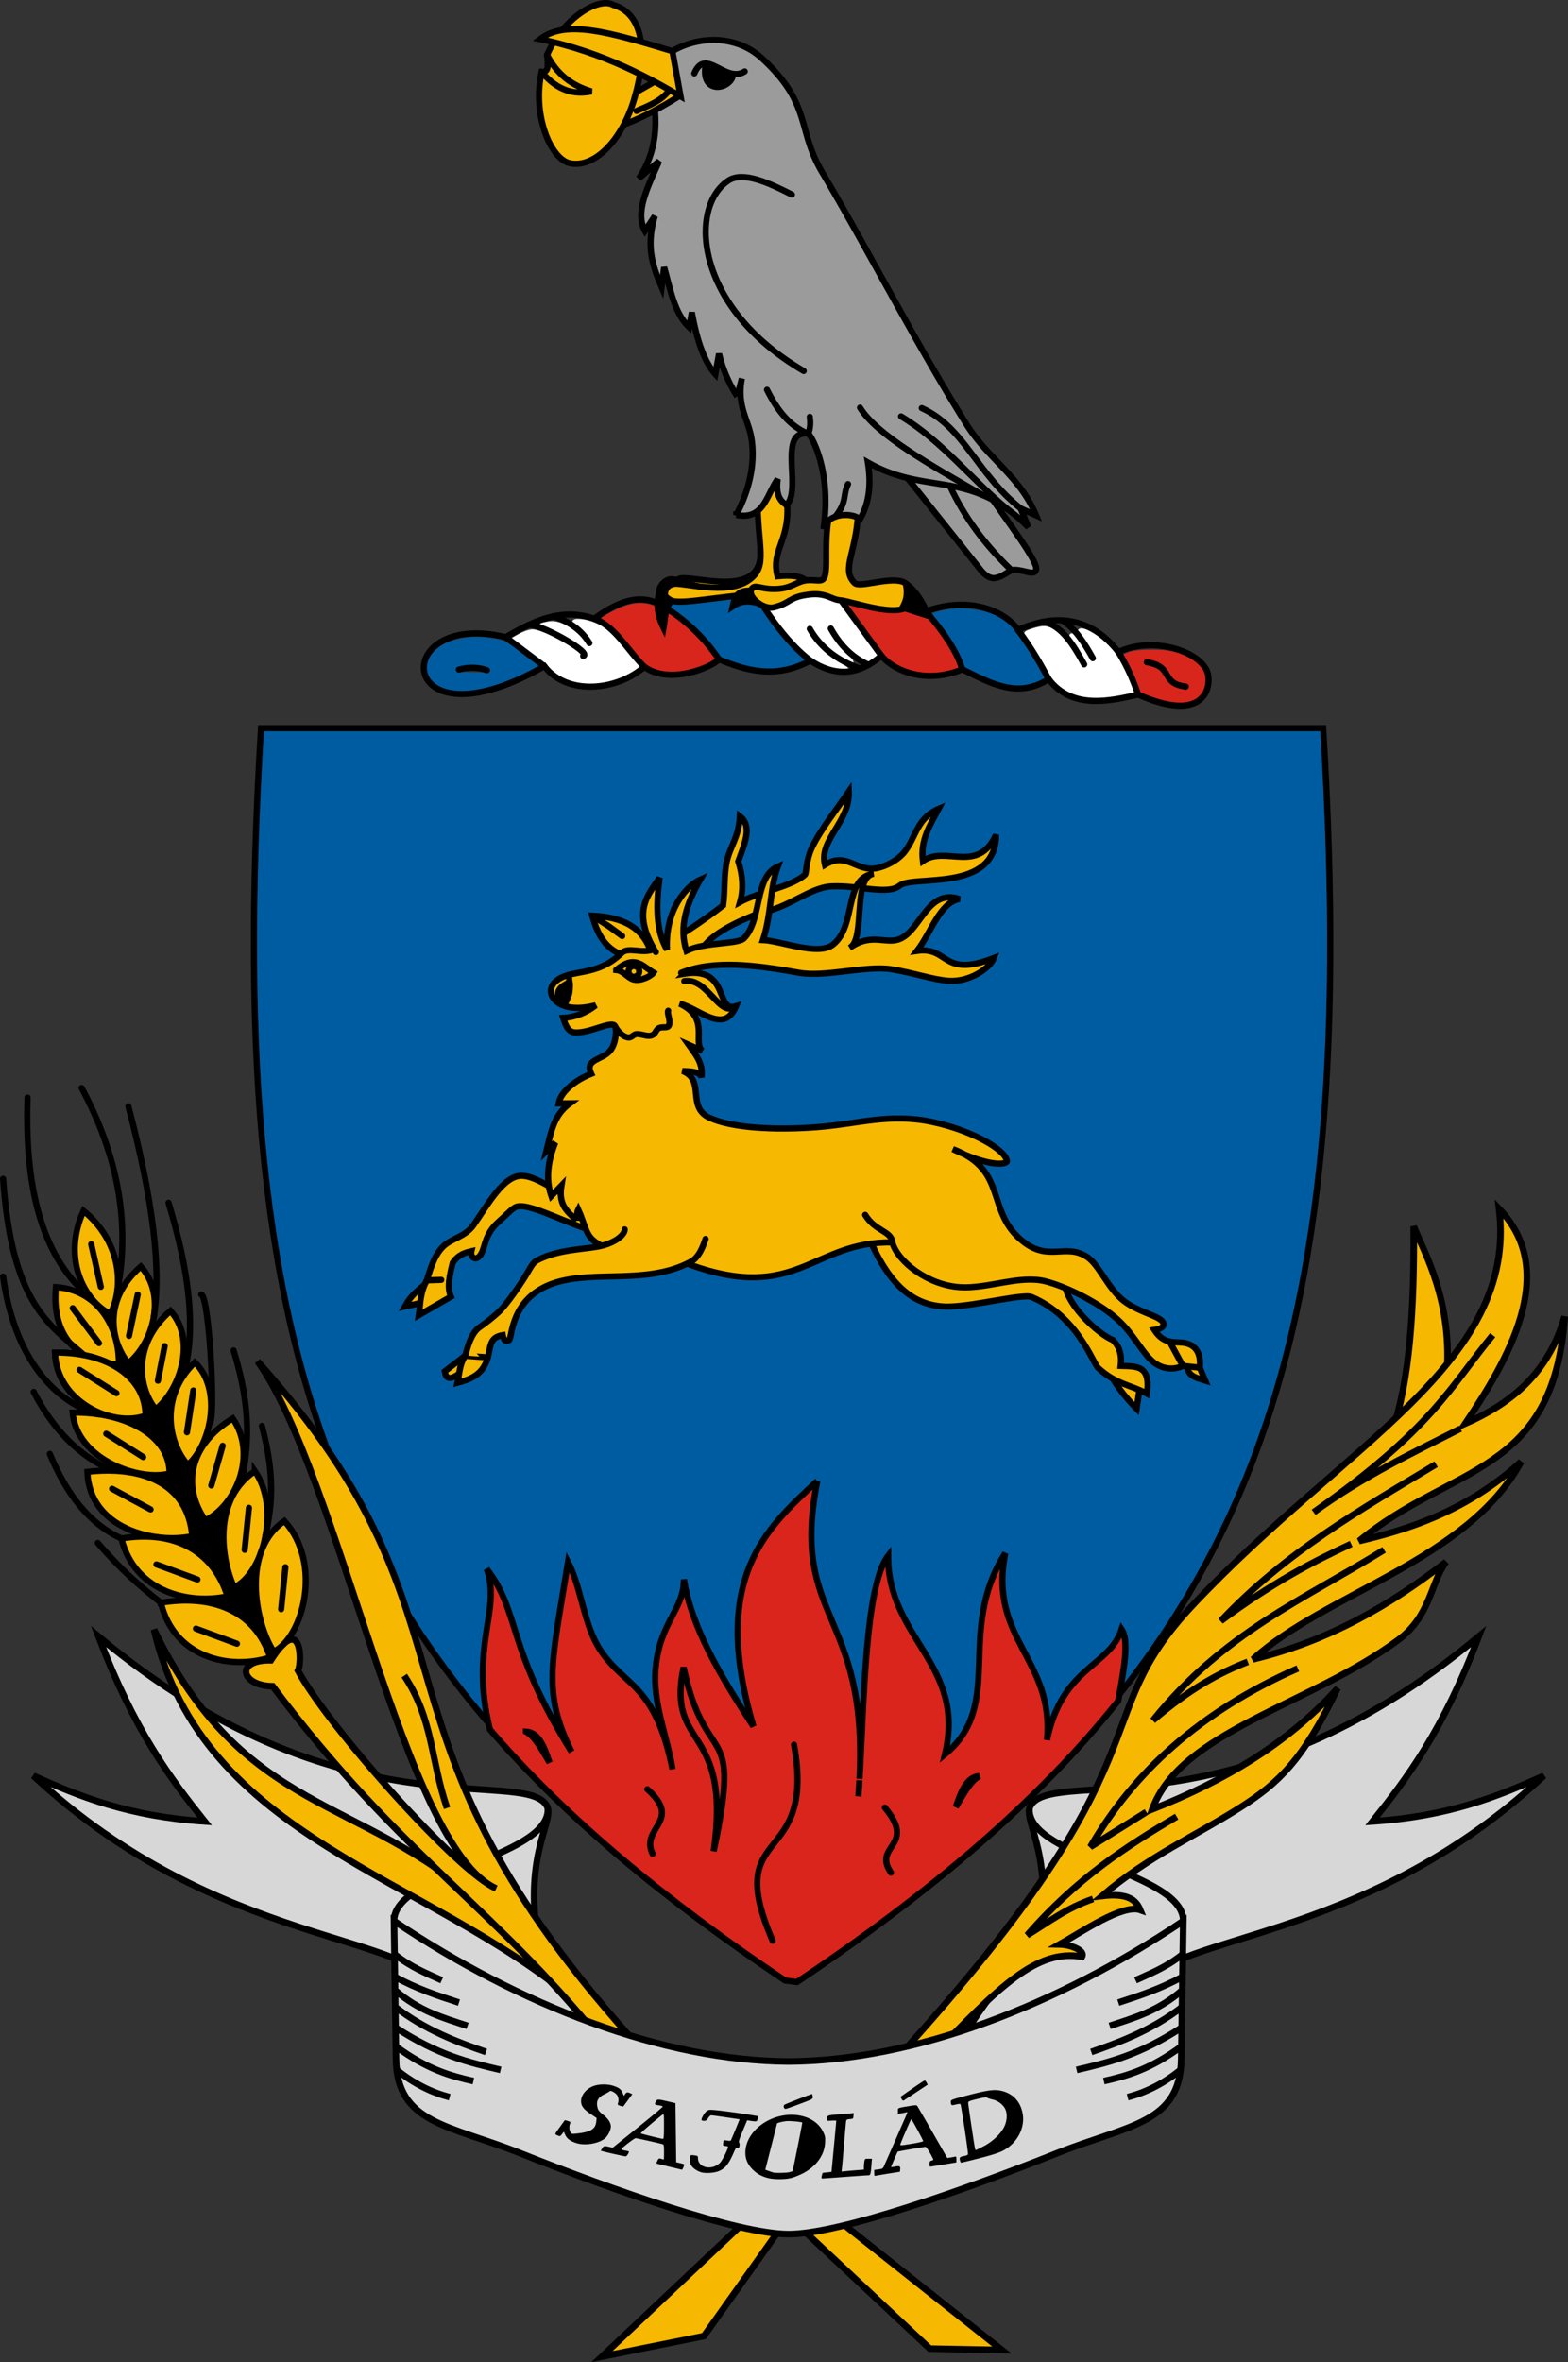 <svg xmlns:osb="http://www.openswatchbook.org/uri/2009/osb" xmlns="http://www.w3.org/2000/svg" width="634.956" height="956.278" viewBox="0 0 167.999 253.015" version="1.1" id="svg4892"><rect x="0" y="0" width="167.999" height="253.015" fill="#333333" stroke="none"/><defs id="defs4886"><linearGradient osb:paint="solid" id="linearGradient11310"><stop id="stop11312" offset="0" style="stop-color:#000;stop-opacity:1"/></linearGradient></defs><g style="display:inline" transform="translate(31770.324 -7139.736)" id="layer2"><path id="path7505" d="M-25352.17 7282.802c-2.302.8-4.573 2.11-6.911 2.334 2.971.09 5.675-.684 8.502-1.06" style="opacity:1;fill:none;fill-opacity:1;stroke:#f0f;stroke-width:.132;stroke-linecap:round;stroke-linejoin:miter;stroke-miterlimit:4;stroke-dasharray:none;stroke-dashoffset:0;stroke-opacity:1"/></g><g transform="translate(31770.324 -7139.736)" id="layer3"><path style="fill:#fdfdfc;stroke-width:1" d="M-26086.736 7184.614v-8h107.357V7192.615h-107.357z" id="path7038"/><g id="g7307"><path id="path7142" d="m-31761.223 7281.145 1.256-4.96 10.782 13.89s1.455 6.88 1.786 7.276c.331.397 3.506 7.21 3.506 7.21l4.365 3.043-1.389 9.26-8.334-4.3-8.268-18.256-2.977-5.49" style="opacity:1;vector-effect:none;fill:#000;fill-opacity:1;stroke:none;stroke-width:.053;stroke-linecap:round;stroke-linejoin:miter;stroke-miterlimit:4;stroke-dasharray:none;stroke-dashoffset:0;stroke-opacity:1"/><g transform="translate(-174.978 -56.444)" id="g9084"><path id="path9064" d="M-31492.341 7415.23c-.29-1.393 8.482-12.123 8.482-12.123 1.22-8.759-1.995-12.023-1.047-13.552 2.559-4.127 22.234 3.393 47.993-18.078-3.85 10.124-7.657 15.137-11.375 19.806 8.133-.54 13.365-2.65 18.36-4.89-20.016 18.655-41.024 16.666-43.533 23.278" style="color:#000;clip-rule:nonzero;display:inline;overflow:visible;visibility:visible;opacity:1;isolation:auto;mix-blend-mode:normal;color-interpolation:sRGB;color-interpolation-filters:linearRGB;solid-color:#000;solid-opacity:1;fill:#d7d7d7;fill-opacity:1;fill-rule:evenodd;stroke:#000;stroke-width:.706;stroke-linecap:butt;stroke-linejoin:miter;stroke-miterlimit:4;stroke-dasharray:none;stroke-dashoffset:0;stroke-opacity:1;color-rendering:auto;image-rendering:auto;shape-rendering:auto;text-rendering:auto;enable-background:accumulate"/><path style="color:#000;clip-rule:nonzero;display:inline;overflow:visible;visibility:visible;opacity:1;isolation:auto;mix-blend-mode:normal;color-interpolation:sRGB;color-interpolation-filters:linearRGB;solid-color:#000;solid-opacity:1;fill:#d7d7d7;fill-opacity:1;fill-rule:evenodd;stroke:#000;stroke-width:.706;stroke-linecap:butt;stroke-linejoin:miter;stroke-miterlimit:4;stroke-dasharray:none;stroke-dashoffset:0;stroke-opacity:1;color-rendering:auto;image-rendering:auto;shape-rendering:auto;text-rendering:auto;enable-background:accumulate" d="M-31529.36 7415.23c.29-1.393-8.482-12.123-8.482-12.123-1.22-8.759 1.995-12.023 1.047-13.552-2.559-4.127-22.234 3.393-47.993-18.078 3.85 10.124 7.657 15.137 11.375 19.806-8.133-.54-13.365-2.65-18.36-4.89 20.016 18.655 41.024 16.666 43.533 23.278" id="path9060"/><path style="color:#000;clip-rule:nonzero;display:inline;overflow:visible;visibility:visible;opacity:1;isolation:auto;mix-blend-mode:normal;color-interpolation:sRGB;color-interpolation-filters:linearRGB;solid-color:#000;solid-opacity:1;fill:none;fill-opacity:1;fill-rule:evenodd;stroke:#000;stroke-width:.706;stroke-linecap:butt;stroke-linejoin:miter;stroke-miterlimit:4;stroke-dasharray:none;stroke-dashoffset:0;stroke-opacity:1;color-rendering:auto;image-rendering:auto;shape-rendering:auto;text-rendering:auto;enable-background:accumulate" d="M-31553.133 7401.943c0-5.23 16.486-6.717 16.497-11.946" id="path9062"/><path id="path9082" d="M-31468.568 7401.943c0-5.23-16.486-6.717-16.497-11.946" style="color:#000;clip-rule:nonzero;display:inline;overflow:visible;visibility:visible;opacity:1;isolation:auto;mix-blend-mode:normal;color-interpolation:sRGB;color-interpolation-filters:linearRGB;solid-color:#000;solid-opacity:1;fill:none;fill-opacity:1;fill-rule:evenodd;stroke:#000;stroke-width:.706;stroke-linecap:butt;stroke-linejoin:miter;stroke-miterlimit:4;stroke-dasharray:none;stroke-dashoffset:0;stroke-opacity:1;color-rendering:auto;image-rendering:auto;shape-rendering:auto;text-rendering:auto;enable-background:accumulate"/></g><g transform="translate(-175.825)" id="g9210"><path style="color:#000;clip-rule:nonzero;display:inline;overflow:visible;visibility:visible;opacity:1;isolation:auto;mix-blend-mode:normal;color-interpolation:sRGB;color-interpolation-filters:linearRGB;solid-color:#000;solid-opacity:1;fill:#f6b801;fill-opacity:1;fill-rule:evenodd;stroke:#000;stroke-width:.706;stroke-linecap:butt;stroke-linejoin:miter;stroke-miterlimit:4;stroke-dasharray:none;stroke-dashoffset:0;stroke-opacity:1;color-rendering:auto;image-rendering:auto;shape-rendering:auto;text-rendering:auto;enable-background:accumulate" d="M-31445.428 7293.33c1.987-5.573 2.471-13.47 2.399-22.226 1.208 2.978 4.208 8.092 3.528 16.158" id="path9198"/><path style="color:#000;clip-rule:nonzero;display:inline;overflow:visible;visibility:visible;opacity:1;isolation:auto;mix-blend-mode:normal;color-interpolation:sRGB;color-interpolation-filters:linearRGB;solid-color:#000;solid-opacity:1;fill:#f6b801;fill-opacity:1;fill-rule:evenodd;stroke:#000;stroke-width:.706;stroke-linecap:butt;stroke-linejoin:miter;stroke-miterlimit:4;stroke-dasharray:none;stroke-dashoffset:0;stroke-opacity:1;color-rendering:auto;image-rendering:auto;shape-rendering:auto;text-rendering:auto;enable-background:accumulate" d="M-31498.278 7360.084c29.83-32.79 19.696-35.755 31.561-48.397 16.291-17.359 34.842-25.874 32.839-42.467 6.56 6.774.854 16.284-3.634 23.013 4.794-2.12 8.857-5.243 10.659-11.475-1.181 17.092-12.048 15.769-22.034 24.047 4.637-1.104 11.248-2.924 17.362-8.493-5.726 10.599-20.979 14.066-28.737 21.165 8.186-1.976 14.758-5.837 20.696-10.435-1.705 2.296-1.615 5.754-5.152 8.376-9.364 6.943-23.302 9.753-26.32 18.124 7.668-3.022 14.534-7.04 19.856-12.972-3.7 7.693-6.331 10.146-10.352 12.72-4.728 3.025-10.014 5.323-14.892 9.532 2.804-.344 3.665.454 4.091 1.496-1.856-.663-6.319 2.387-8.631 3.692 1.098.021 2.781.615 2.394 1.322-4.848-.874-8.878 3.217-15.965 10.552" id="path9196"/><path style="color:#000;clip-rule:nonzero;display:inline;overflow:visible;visibility:visible;opacity:1;isolation:auto;mix-blend-mode:normal;color-interpolation:sRGB;color-interpolation-filters:linearRGB;solid-color:#000;solid-opacity:1;fill:none;fill-opacity:1;fill-rule:evenodd;stroke:#000;stroke-width:.706;stroke-linecap:butt;stroke-linejoin:miter;stroke-miterlimit:4;stroke-dasharray:none;stroke-dashoffset:0;stroke-opacity:1;color-rendering:auto;image-rendering:auto;shape-rendering:auto;text-rendering:auto;enable-background:accumulate" d="M-31434.562 7282.746c-4.578 5.575-6.5 10.053-19.191 18.98 5.375-3.899 10.539-6.324 15.734-8.961" id="path9200"/><path style="color:#000;clip-rule:nonzero;display:inline;overflow:visible;visibility:visible;opacity:1;isolation:auto;mix-blend-mode:normal;color-interpolation:sRGB;color-interpolation-filters:linearRGB;solid-color:#000;solid-opacity:1;fill:none;fill-opacity:1;fill-rule:evenodd;stroke:#000;stroke-width:.706;stroke-linecap:butt;stroke-linejoin:miter;stroke-miterlimit:4;stroke-dasharray:none;stroke-dashoffset:0;stroke-opacity:1;color-rendering:auto;image-rendering:auto;shape-rendering:auto;text-rendering:auto;enable-background:accumulate" d="M-31440.63 7296.575c-8.023 4.822-16.141 9.423-23.072 16.792 5.576-4.13 9.882-6.355 13.97-8.255" id="path9202"/><path style="color:#000;clip-rule:nonzero;display:inline;overflow:visible;visibility:visible;opacity:1;isolation:auto;mix-blend-mode:normal;color-interpolation:sRGB;color-interpolation-filters:linearRGB;solid-color:#000;solid-opacity:1;fill:none;fill-opacity:1;fill-rule:evenodd;stroke:#000;stroke-width:.706;stroke-linecap:butt;stroke-linejoin:miter;stroke-miterlimit:4;stroke-dasharray:none;stroke-dashoffset:0;stroke-opacity:1;color-rendering:auto;image-rendering:auto;shape-rendering:auto;text-rendering:auto;enable-background:accumulate" d="M-31446.204 7305.747c-8.434 5.232-17.205 8.845-24.765 18.274 3.929-3.394 7.167-5.13 10.16-6.28" id="path9204"/><path style="color:#000;clip-rule:nonzero;display:inline;overflow:visible;visibility:visible;opacity:1;isolation:auto;mix-blend-mode:normal;color-interpolation:sRGB;color-interpolation-filters:linearRGB;solid-color:#000;solid-opacity:1;fill:none;fill-opacity:1;fill-rule:evenodd;stroke:#000;stroke-width:.706;stroke-linecap:butt;stroke-linejoin:miter;stroke-miterlimit:4;stroke-dasharray:none;stroke-dashoffset:0;stroke-opacity:1;color-rendering:auto;image-rendering:auto;shape-rendering:auto;text-rendering:auto;enable-background:accumulate" d="M-31455.447 7318.447c-10.456 4.604-17.599 11.132-22.225 19.12l5.998-3.739" id="path9206"/><path style="color:#000;clip-rule:nonzero;display:inline;overflow:visible;visibility:visible;opacity:1;isolation:auto;mix-blend-mode:normal;color-interpolation:sRGB;color-interpolation-filters:linearRGB;solid-color:#000;solid-opacity:1;fill:none;fill-opacity:1;fill-rule:evenodd;stroke:#000;stroke-width:.706;stroke-linecap:butt;stroke-linejoin:miter;stroke-miterlimit:4;stroke-dasharray:none;stroke-dashoffset:0;stroke-opacity:1;color-rendering:auto;image-rendering:auto;shape-rendering:auto;text-rendering:auto;enable-background:accumulate" d="M-31468.429 7334.322c-5.339 3.168-10.677 6.573-16.016 12.7 2.23-1.354 4.135-2.871 7.056-3.88" id="path9208"/></g><path id="path9194" d="m-31689.812 7377.046-16.015 15.117 10.926-2.195 8.781-12.373 1.347.549 14.069 13.17 7.734.15-20.256-16.064" style="color:#000;clip-rule:nonzero;display:inline;overflow:visible;visibility:visible;opacity:1;isolation:auto;mix-blend-mode:normal;color-interpolation:sRGB;color-interpolation-filters:linearRGB;solid-color:#000;solid-opacity:1;fill:#f6b801;fill-opacity:1;fill-rule:evenodd;stroke:#000;stroke-width:.706;stroke-linecap:butt;stroke-linejoin:miter;stroke-miterlimit:4;stroke-dasharray:none;stroke-dashoffset:0;stroke-opacity:1;color-rendering:auto;image-rendering:auto;shape-rendering:auto;text-rendering:auto;enable-background:accumulate"/><g transform="translate(-26.458)" id="g8054"><path style="opacity:1;vector-effect:none;fill:#005ca1;fill-opacity:1;stroke:#000;stroke-width:.661;stroke-linecap:round;stroke-linejoin:miter;stroke-miterlimit:4;stroke-dasharray:none;stroke-dashoffset:0;stroke-opacity:1" d="M-31602.098 7217.734h-113.804c-4.321 71.418 9.202 102.351 56.902 134.143 47.7-31.792 61.223-62.725 56.902-134.143z" id="path8027"/><path style="opacity:1;vector-effect:none;fill:#da251c;fill-opacity:1;stroke:#000;stroke-width:2.5;stroke-linecap:round;stroke-linejoin:miter;stroke-miterlimit:4;stroke-dasharray:none;stroke-dashoffset:0;stroke-opacity:1" d="M27.217 1032.078c-20.886 19.294-43.472 39.492-25.81 99.172-13.263-20.153-25.09-40.175-28.11-59.397-.019 12.39-9.588 16.926-11.402 35.565-1.406 14.488 4.678 27.556 6.806 41.156-7.049-34.54-18.935-32.95-29.068-47.969-6.864-10.176-7.675-25.257-13.178-35.824-6.595 40.821-10.554 52.488 1.412 76.723-26.513-42.42-20.67-56.406-34.295-73.895 6.001 16.771-7.057 30.954 1.305 64.94 30.943 35.768 70.301 68.507 119.32 101.422l4.797.632c54.72-36.652 97.438-73.063 129.904-113.654 2.286-12.797 4.544-24.262 1.358-28.943-4.828 15.152-24.017 15.045-30.164 44.752 3.088-32.68-23.769-40.597-16.862-75.512-20.34 32.012.186 61.026-24.392 81.318 8.734-36.42-23.098-46.606-22.984-80.257-9.322 12.095-9.75 59.458-11.555 90.162 3.467-68.188-28.208-63.71-17.082-120.39zm17.049 120.98c-.135 2.253-.277 4.43-.432 6.475.18-2.233.32-4.38.432-6.474z" transform="matrix(.265 0 0 .265 -31663.515 7024.877)" id="path8029"/><path style="opacity:1;vector-effect:none;fill:none;fill-opacity:1;stroke:#000;stroke-width:.661;stroke-linecap:round;stroke-linejoin:miter;stroke-miterlimit:4;stroke-dasharray:none;stroke-dashoffset:0;stroke-opacity:1" d="M-31687.511 7325.216c1.357.078 1.965 1.652 2.526 3.321-.784-1.282-1.506-2.747-2.526-3.32z" id="path8031"/><path style="opacity:1;vector-effect:none;fill:none;fill-opacity:1;stroke:#000;stroke-width:.661;stroke-linecap:round;stroke-linejoin:miter;stroke-miterlimit:4;stroke-dasharray:none;stroke-dashoffset:0;stroke-opacity:1" d="M-31674.508 7331.39c3.843 3.404-.781 4.095.561 6.923" id="path8033"/><path style="opacity:1;vector-effect:none;fill:none;fill-opacity:1;stroke:#000;stroke-width:.661;stroke-linecap:round;stroke-linejoin:miter;stroke-miterlimit:4;stroke-dasharray:none;stroke-dashoffset:0;stroke-opacity:1" d="M-31667.399 7338.032c3.08-14.55-.799-8.351-3.227-19.691-1.878 8.955 5.175 5.94 3.227 19.691z" id="path8035"/><path style="opacity:1;vector-effect:none;fill:none;fill-opacity:1;stroke:#000;stroke-width:.661;stroke-linecap:round;stroke-linejoin:miter;stroke-miterlimit:4;stroke-dasharray:none;stroke-dashoffset:0;stroke-opacity:1" d="M-31658.793 7326.62c2.39 13.412-7.776 8.327-2.292 21" id="path8037"/><path style="opacity:1;vector-effect:none;fill:none;fill-opacity:1;stroke:#000;stroke-width:.661;stroke-linecap:round;stroke-linejoin:miter;stroke-miterlimit:4;stroke-dasharray:none;stroke-dashoffset:0;stroke-opacity:1" d="M-31649.064 7333.355c3.489 4.17-1.36 4.022.655 6.969" id="path8039"/><path id="path8041" d="M-31638.934 7329.979c-1.357.078-1.965 1.652-2.526 3.32.784-1.281 1.506-2.746 2.526-3.32z" style="opacity:1;vector-effect:none;fill:none;fill-opacity:1;stroke:#000;stroke-width:.661;stroke-linecap:round;stroke-linejoin:miter;stroke-miterlimit:4;stroke-dasharray:none;stroke-dashoffset:0;stroke-opacity:1"/></g><g transform="translate(-301.625)" id="g8119"><path style="opacity:1;vector-effect:none;fill:#f6b801;fill-opacity:1;stroke:#000;stroke-width:.661;stroke-linecap:round;stroke-linejoin:miter;stroke-miterlimit:4;stroke-dasharray:none;stroke-dashoffset:0;stroke-opacity:1" d="M-31401.503 7242.185c-2.306-.607-3.179-2.36-3.738-4.365 3.178.135 5.612 1.208 6.417 4.332" id="path8090"/><path style="opacity:1;vector-effect:none;fill:#f6b801;fill-opacity:1;stroke:#000;stroke-width:.661;stroke-linecap:round;stroke-linejoin:miter;stroke-miterlimit:4;stroke-dasharray:none;stroke-dashoffset:0;stroke-opacity:1" d="m-31340.153 7286.239.58 1.373c-.662-.214-1.913-.42-1.906-1.518" id="path8070"/><path style="opacity:1;vector-effect:none;fill:#f6b801;fill-opacity:1;stroke:#000;stroke-width:.661;stroke-linecap:round;stroke-linejoin:miter;stroke-miterlimit:4;stroke-dasharray:none;stroke-dashoffset:0;stroke-opacity:1" d="M-31349.956 7286.606c1.145 2.022 2.141 3.106 3.04 4.022l.421-2.876" id="path8088"/><path style="opacity:1;vector-effect:none;fill:#f6b801;fill-opacity:1;stroke:#000;stroke-width:.661;stroke-linecap:round;stroke-linejoin:miter;stroke-miterlimit:4;stroke-dasharray:none;stroke-dashoffset:0;stroke-opacity:1" d="M-31375.845 7271.756c2.079 5.006 4.505 7.762 8.369 7.935 2.58.116 8.364-1.422 9.304-1.024 4.95 2.093 6.544 7.046 7.121 7.583 1.916 1.782 3.626 1.862 5.234 2.765.433-3.082-1.109-2.912-2.807-2.97.144-1.302-.177-2.103-.841-2.783-1.319-.437-5.727-4.157-5.169-7.016" id="path8086"/><path style="opacity:1;vector-effect:none;fill:#f6b801;fill-opacity:1;stroke:#000;stroke-width:.661;stroke-linecap:round;stroke-linejoin:miter;stroke-miterlimit:4;stroke-dasharray:none;stroke-dashoffset:0;stroke-opacity:1" d="M-31423.204 7277.354c-.709.584-1.417 1.085-2.126 2.33l2.456-.538" id="path8084"/><path style="opacity:1;vector-effect:none;fill:#f6b801;fill-opacity:1;stroke:#000;stroke-width:.661;stroke-linecap:round;stroke-linejoin:miter;stroke-miterlimit:4;stroke-dasharray:none;stroke-dashoffset:0;stroke-opacity:1" d="m-31418.876 7284.958-2.173 1.678c.244 1.557 1.576.094 2.546-.364" id="path8080"/><path style="opacity:1;vector-effect:none;fill:#f6b801;fill-opacity:1;stroke:#000;stroke-width:.661;stroke-linecap:round;stroke-linejoin:miter;stroke-miterlimit:4;stroke-dasharray:none;stroke-dashoffset:0;stroke-opacity:1" d="M-31407.688 7267.95c-1.911-.867-3.552-2.184-5.03-2.266-2.014-.113-3.732 3.116-5.255 5.285-.867 1.234-2.342 1.41-3.236 2.277-1.031 1-1.443 2.657-1.759 3.633-.766 1.373-.674 2.53-.86 3.737l3.44-1.984c-.445-.986-.134-2.307.198-3.638.618-.906 1.376-1.09 1.993-1.232-.161.666.583 1.23 1.109.17.264-.533.364-1.416.915-2.291.428-.682.94-1.07 1.436-1.53.537-.497 1.056-1.04 1.431-1.134 1.529-.384 5.846 2.138 8.958 2.809" id="path8076"/><path style="opacity:1;vector-effect:none;fill:none;fill-opacity:1;stroke:#000;stroke-width:.661;stroke-linecap:round;stroke-linejoin:miter;stroke-miterlimit:4;stroke-dasharray:none;stroke-dashoffset:0;stroke-opacity:1" d="m-31422.968 7276.879 1.544-.048" id="path8082"/><path style="opacity:1;vector-effect:none;fill:#f6b801;fill-opacity:1;stroke:#000;stroke-width:.661;stroke-linecap:round;stroke-linejoin:miter;stroke-miterlimit:4;stroke-dasharray:none;stroke-dashoffset:0;stroke-opacity:1" d="M-31406.927 7270.496c-.835-.941-1.995-1.533-1.621-3.77l-1.082 1.122c-.641-1.872-.336-3.786.421-5.72l-.959.927c.553-2.258.822-3.879 2.533-5.139l-1.211.012c.24-1.31 1.855-2.517 3.492-3.172-.747-1.598 1.203-1.439 2.047-2.499.642-.805.674-2.243.514-2.59-.327-.704-2.864.862-4.434.64-.772-.108-1.007-1.211-1.122-1.54 1.205-.053 2.517-.56 3.473-1.35-4.117 1.098-5.719-1.322-4.279-2.571 1.604-1.39 4.342-.375 7.056-3.024.739-.722 2.197.144 3.492-.416 2.334-1.008 5.298-3.08 7.389-4.688.21-1.507.08-3.264.381-4.663.36-1.687 1.298-2.593 1.405-4.885 1.372 1.022.514 2.963-.165 4.829.471 1.499.59 2.96.188 4.366 1.888-1.039 5.551-1.637 6.963-2.945.159-.147.07-1.485.758-2.927.918-1.923 2.756-4.22 3.931-5.969.14 3.237-3.241 5.167-2.561 7.856 2.351-1.473 3.352.807 5.602.344.914-.188 2.224-.826 2.952-1.763 1.229-1.585 1.298-3.598 3.631-4.585-.899 1.712-1.984 3.34-1.687 5.59 2.428-1.706 5.894 1.442 7.839-2.811 0 6.207-8.823 4.28-10.307 5.432-1.255 1.066-4.369-.043-7.343.096-2.306.107-4.711 2.373-7.386 2.74-7.47 2.796-6.213 4.49-8.368 6.615 4.916-.82 3.278 4.212 5.541 3.486-1.283 3.08-3.971.221-6.037-.278 3.319 1.522 1.318 4.213 2.447 5.06l-1.488-.662c.709 1.01 1.575 1.926 1.389 3.473-.26-.644-1.189-.618-2.05-.661 2.506.951.403 3.83 2.887 5 2.317 1.093 6.86 1.368 11.449 1.025 4.512-.338 7.845-1.549 12.486-.553 4.204.903 7.783 2.937 7.95 4.184.04.279-1.518.814-5.8-1.289 6.017 2.282 3.422 6.732 7.59 9.95 2.733 2.11 4.489.117 6.771 1.582 1.335.857 2.286 3.483 4.022 4.778 1.329.992 2.987 1.398 3.74 1.876.747.475.6 1.025-.535 1.183 1.034 1.579 2.094 1.235 3.121 1.375.965.132 1.936.727 1.749 2.672l-1.819-.199c-1.022.5-2.291.344-3.249-.492-1.148-1.003-2.012-2.882-3.666-4.409-2.006-1.849-5.537-3.587-7.814-4.157-2.761-.691-6.188.828-9.162.632-3.463-.228-6.664-2.757-7.236-4.799-8.574-.129-10.221 6.565-21.79 2.344-3.041-1.685-7.401-.169-10.257-2.577-.813-.686-.959-1.881-1.597-3.29-.138.268-.137.663-.184 1.204z" id="path8056"/><path style="opacity:1;vector-effect:none;fill:none;fill-opacity:1;stroke:#000;stroke-width:.661;stroke-linecap:round;stroke-linejoin:miter;stroke-miterlimit:4;stroke-dasharray:none;stroke-dashoffset:0;stroke-opacity:1" d="M-31407.782 7244.166c.263 1.36-.07 2.378-.731 3.209" id="path8058"/><path style="opacity:1;vector-effect:none;fill:none;fill-opacity:1;stroke:#000;stroke-width:.661;stroke-linecap:round;stroke-linejoin:miter;stroke-miterlimit:4;stroke-dasharray:none;stroke-dashoffset:0;stroke-opacity:1" d="M-31402.771 7249.726c.369.664.992 1.149 1.449 1.144.333 0 .501-.363.861-.371.62-.013 1.316.435 1.83 0 .174-.146.289-.537.556-.65.382-.163.888.048 1.036-.252.239-.481-.212-1.336-.07-1.595" id="path8060"/><path style="opacity:1;vector-effect:none;fill:none;fill-opacity:1;stroke:#000;stroke-width:.661;stroke-linecap:round;stroke-linejoin:miter;stroke-miterlimit:4;stroke-dasharray:none;stroke-dashoffset:0;stroke-opacity:1" d="M-31395.385 7244.831c2.542-.423 3.739 4.027 5.541 2.693" id="path8062"/><circle style="opacity:1;vector-effect:none;fill:none;fill-opacity:1;fill-rule:evenodd;stroke:#000;stroke-width:.661;stroke-linecap:round;stroke-linejoin:miter;stroke-miterlimit:4;stroke-dasharray:none;stroke-dashoffset:0;stroke-opacity:1" id="path8064" cx="-31400.783" cy="7243.79" r=".579"/><path style="opacity:1;vector-effect:none;fill:none;fill-opacity:1;stroke:#000;stroke-width:.661;stroke-linecap:round;stroke-linejoin:miter;stroke-miterlimit:4;stroke-dasharray:none;stroke-dashoffset:0;stroke-opacity:1" d="M-31402.677 7243.64c2.008-1.71 2.833-.402 4.001.282-.206.333-1.348.949-2.139.74-.643-.17-1.118-.964-1.862-1.021z" id="path8066"/><path style="opacity:1;vector-effect:none;fill:none;fill-opacity:1;stroke:#000;stroke-width:.661;stroke-linecap:round;stroke-linejoin:miter;stroke-miterlimit:4;stroke-dasharray:none;stroke-dashoffset:0;stroke-opacity:1" d="m-31343.382 7283.437 1.41 2.603" id="path8068"/><path style="opacity:1;vector-effect:none;fill:none;fill-opacity:1;stroke:#000;stroke-width:.661;stroke-linecap:round;stroke-linejoin:miter;stroke-miterlimit:4;stroke-dasharray:none;stroke-dashoffset:0;stroke-opacity:1" d="M-31376.004 7269.868c1.098 1.796 2.824 1.708 2.905 2.947" id="path8072"/><path style="opacity:1;vector-effect:none;fill:#f6b801;fill-opacity:1;stroke:#000;stroke-width:.661;stroke-linecap:round;stroke-linejoin:miter;stroke-miterlimit:4;stroke-dasharray:none;stroke-dashoffset:0;stroke-opacity:1" d="M-31401.768 7271.422c.03.595-1.091 1.51-2.841 1.835-1.842.341-4.45.345-6.609 1.521-.454.247-.766 1.002-1.383 1.963-.843 1.31-2.014 2.936-2.663 3.528a19.38 19.38 0 0 1-2.051 1.635c-1.118.788-1.384 2.79-1.618 3.177-.529.857-.55 1.841-.76 2.778 1.418-.381 2.256-.804 2.823-1.712.981-1.57.185-3.094 2.038-3.398.06.38.259.825.681.525.316-.223.149-3.627 3.438-5.493 4.324-2.452 10.968-.1 16.083-2.926.815-.45 1.248-1.575 1.527-2.408" id="path8074"/><path style="opacity:1;vector-effect:none;fill:none;fill-opacity:1;stroke:#000;stroke-width:.661;stroke-linecap:round;stroke-linejoin:miter;stroke-miterlimit:4;stroke-dasharray:none;stroke-dashoffset:0;stroke-opacity:1" d="m-31405.241 7237.82 1.753 1.124 1.451 1.058" id="path8092"/><path style="opacity:1;vector-effect:none;fill:#f6b801;fill-opacity:1;stroke:#000;stroke-width:.661;stroke-linecap:round;stroke-linejoin:miter;stroke-miterlimit:4;stroke-dasharray:none;stroke-dashoffset:0;stroke-opacity:1" d="M-31398.428 7241.722c-2.77-4.464-.628-6.325.397-7.97-.386 2.966-.398 5.704.794 7.706-.217-4.418 2.21-6.901 3.572-7.508-1.454 2.51-2.315 5.043-1.488 7.64 2.012-.977 5.534-.686 6.173-1.349 1.961-2.031 1.07-6.547 3.616-7.68-.862 2.324-.662 5.028-1.588 7.872 1.964.087 5.907 1.727 7.479.5 2.604-2.03 1.112-7.175 4.395-7.611-2.342.349-.842 7.005-2.58 7.937 2.406-1.697 3.913-.274 5.446-.979 2.205-1.013 2.931-5.39 6.328-4.246-2.123.349-3.069 3.638-4.564 5.556 3.451-.5 2.643 2.964 8.235.76-.425 1.124-2.623 2.603-4.859 2.445-1.7-.12-3.78-.872-6.184-1.243-2.678-.413-7.018.882-9.831.38-4.631-.826-9.132-1.419-12.629.01" id="path8094"/><path style="opacity:1;fill:#000;fill-opacity:1;fill-rule:evenodd;stroke:#000;stroke-width:2.5;stroke-linecap:square;stroke-linejoin:round;stroke-miterlimit:4;stroke-dasharray:none;stroke-dashoffset:0;stroke-opacity:1;paint-order:fill markers stroke" d="M962.609 838.696c-.86-.73-1.105-1.034-1.515-1.88-.335-.69-.375-.887-.331-1.624.065-1.118.46-1.874 1.45-2.782.809-.74 3.06-2.004 3.244-1.82.189.188.093 3.11-.137 4.2-.35 1.66-1.591 4.375-2 4.375-.088 0-.408-.21-.711-.469z" id="path8096" transform="matrix(.265 0 0 .265 -31663.515 7024.877)"/><path style="opacity:1;vector-effect:none;fill:none;fill-opacity:1;stroke:#000;stroke-width:.661;stroke-linecap:round;stroke-linejoin:miter;stroke-miterlimit:4;stroke-dasharray:none;stroke-dashoffset:0;stroke-opacity:1" d="M-31418.876 7284.958c0 .01 2.443.17 2.443.17" id="path8078"/></g><g transform="translate(-84.667)" id="g6947"><path style="opacity:1;fill:#005ca1;fill-opacity:1;fill-rule:evenodd;stroke:#005ca1;stroke-width:2.5;stroke-linecap:square;stroke-linejoin:round;stroke-miterlimit:4;stroke-dasharray:none;stroke-dashoffset:0;stroke-opacity:1;paint-order:fill markers stroke" d="M99.984 713.335c-6.678-1.172-10.253-4.308-10.253-8.995 0-8.255 11.683-13.776 24.97-11.8 5.028.748 5.709 1.08 12.264 5.98l6.941 5.187-6.885 3.238c-9.958 4.684-21.38 7.383-27.037 6.39zm14.85-8.06c0-1.505-1.992-2.049-7.544-2.061-5.144-.011-6.599.432-6.599 2.014 0 1.001.992 1.17 7.071 1.205 6.19.035 7.071-.11 7.071-1.158z" id="path6903" transform="matrix(.265 0 0 .265 -31663.515 7024.877)"/><path style="opacity:1;fill:#005ca1;fill-opacity:1;fill-rule:evenodd;stroke:#005ca1;stroke-width:2.5;stroke-linecap:square;stroke-linejoin:round;stroke-miterlimit:4;stroke-dasharray:none;stroke-dashoffset:0;stroke-opacity:1;paint-order:fill markers stroke" d="M223.02 704.183c-.972-.18-4.57-1.167-7.994-2.192-5.077-1.518-6.507-2.264-7.743-4.037-2.611-3.748-11.309-12.497-15.583-15.676l-4.097-3.047 1.976-1.018c4.747-2.446 9.947-3.433 20.044-3.805l10.29-.378 5.371 8.046c2.955 4.426 7.77 10.62 10.701 13.766l5.33 5.718-3.801 1.199c-3.97 1.251-11.46 1.987-14.493 1.424z" id="path6905" transform="matrix(.265 0 0 .265 -31663.515 7024.877)"/><path style="opacity:1;fill:#005ca1;fill-opacity:1;fill-rule:evenodd;stroke:#005ca1;stroke-width:2.5;stroke-linecap:square;stroke-linejoin:round;stroke-miterlimit:4;stroke-dasharray:none;stroke-dashoffset:0;stroke-opacity:1;paint-order:fill markers stroke" d="M322.37 710.484c-.779-.184-4.355-1.612-7.949-3.174l-6.534-2.84-2.883-5.76c-1.585-3.167-4.611-8.056-6.724-10.863-2.113-2.807-3.842-5.25-3.842-5.43 0-.179 1.83-.706 4.066-1.17 8.473-1.762 19.525.424 25.006 4.944 2.62 2.16 9.234 11.416 13.247 18.534l2.252 3.995-3.32 1.131c-3.104 1.058-10.115 1.391-13.32.633z" id="path6907" transform="matrix(.265 0 0 .265 -31663.515 7024.877)"/><path style="opacity:1;fill:#d8261c;fill-opacity:1;fill-rule:evenodd;stroke:#d8261c;stroke-width:2.5;stroke-linecap:square;stroke-linejoin:round;stroke-miterlimit:4;stroke-dasharray:none;stroke-dashoffset:0;stroke-opacity:1;paint-order:fill markers stroke" d="m384.107 716.183-5.437-1.825-1.865-4.693c-1.025-2.581-2.62-6.059-3.545-7.728l-1.681-3.035 1.912-.815c1.051-.447 5.093-.804 8.982-.793 8.793.026 14.061 1.807 18.562 6.276 2.45 2.433 3.005 3.464 3.005 5.587 0 8.365-7.776 11.106-19.933 7.025zm13.215-4.148c0-.847-.731-1.5-2.087-1.863-1.148-.307-3.693-2.287-5.657-4.4-3.608-3.884-8.377-6.175-9.829-4.722-1.112 1.112.036 2.642 2.328 3.1 2.213.443 4.144 2.062 6.76 5.666 1.33 1.831 6.219 4.174 7.778 3.726.39-.111.707-.79.707-1.507z" id="path6909" transform="matrix(.265 0 0 .265 -31663.515 7024.877)"/><path style="opacity:1;fill:#d8261c;fill-opacity:1;fill-rule:evenodd;stroke:#d8261c;stroke-width:2.5;stroke-linecap:square;stroke-linejoin:round;stroke-miterlimit:4;stroke-dasharray:none;stroke-dashoffset:0;stroke-opacity:1;paint-order:fill markers stroke" d="M286.224 705.362c-3.524-.841-8.333-3.406-10.366-5.528-1.707-1.782-17.476-23.037-17.232-23.227.057-.044 4.558.166 10.003.467 15.409.853 19.18 2.494 25.974 11.302 3.82 4.954 9.028 13.823 9.028 15.378 0 1.809-11.945 2.912-17.407 1.608z" id="path6911" transform="matrix(.265 0 0 .265 -31663.515 7024.877)"/><path style="opacity:1;fill:#d8261c;fill-opacity:1;fill-rule:evenodd;stroke:#d8261c;stroke-width:2.5;stroke-linecap:square;stroke-linejoin:round;stroke-miterlimit:4;stroke-dasharray:none;stroke-dashoffset:0;stroke-opacity:1;paint-order:fill markers stroke" d="M184.215 705.27c-4.064-.799-5.641-1.903-9.736-6.815-1.875-2.25-5.721-6.42-8.547-9.267-2.825-2.847-5.137-5.265-5.137-5.374 0-.108 2.095-1.26 4.656-2.56 6.849-3.476 11.7-3.683 17.477-.743 5.717 2.909 13.642 9.504 18.506 15.4 4.473 5.424 4.46 5.457-2.854 7.864-5.3 1.744-10.394 2.274-14.365 1.494z" id="path6913" transform="matrix(.265 0 0 .265 -31663.515 7024.877)"/><path style="opacity:1;fill:#fff;fill-opacity:1;fill-rule:evenodd;stroke:#fff;stroke-width:2.5;stroke-linecap:square;stroke-linejoin:round;stroke-miterlimit:4;stroke-dasharray:none;stroke-dashoffset:0;stroke-opacity:1;paint-order:fill markers stroke" d="M146.425 708.877c-1.875-.733-4.898-2.71-6.717-4.395-1.82-1.684-6.083-5.106-9.476-7.604l-6.168-4.543 2.882-1.636c1.584-.9 3.732-1.637 4.773-1.637 3.907 0 18.768 8.262 19.433 10.803.473 1.808 2.861 1.299 3.143-.67.289-2.016-2.907-4.542-11.632-9.194l-6.86-3.658 2.574-.482c3.575-.671 8.365 1.765 12.989 6.607 3.454 3.617 5.187 4.218 5.187 1.8 0-.592-1.884-2.96-4.186-5.262-3.96-3.96-4.085-4.186-2.299-4.182 3.027.006 7.197 1.393 10.239 3.406 2.7 1.787 13.923 14.42 13.923 15.672 0 .984-4.293 3.323-8.993 4.899-5.717 1.917-14.014 1.95-18.812.076z" id="path6915" transform="matrix(.265 0 0 .265 -31663.515 7024.877)"/><path style="opacity:1;fill:#fff;fill-opacity:1;fill-rule:evenodd;stroke:#fff;stroke-width:2.5;stroke-linecap:square;stroke-linejoin:round;stroke-miterlimit:4;stroke-dasharray:none;stroke-dashoffset:0;stroke-opacity:1;paint-order:fill markers stroke" d="M251.54 703.31c-2.01-.695-4.725-2.08-6.033-3.078-7.785-5.937-22.535-24.791-20.774-26.554.29-.289 5.034-.526 10.544-.526 8.607 0 10.665.227 14.614 1.61 5.04 1.766 3.422-.07 18.612 21.121l2.702 3.77-1.72.784c-1.34.61-2.18.546-3.797-.29-2.776-1.435-7.295-5.888-10.07-9.923-2.36-3.429-3.378-3.992-4.05-2.24-.515 1.34 2.031 5.476 5.998 9.74 1.719 1.848 2.907 3.359 2.64 3.359-.266 0-2.139-1.062-4.162-2.36-3.517-2.256-6.863-5.573-10.147-10.06-1.19-1.626-1.71-1.893-2.4-1.231-2.082 1.995 3.92 9.465 11.63 14.474 3.838 2.493 4.01 2.71 2.121 2.69-1.13-.013-3.698-.592-5.708-1.286z" id="path6917" transform="matrix(.265 0 0 .265 -31663.515 7024.877)"/><path style="opacity:1;fill:#fff;fill-opacity:1;fill-rule:evenodd;stroke:#fff;stroke-width:2.5;stroke-linecap:square;stroke-linejoin:round;stroke-miterlimit:4;stroke-dasharray:none;stroke-dashoffset:0;stroke-opacity:1;paint-order:fill markers stroke" d="M356.664 715.856c-7.857-.876-12.455-4.188-16.879-12.154-1.555-2.802-4.102-7.003-5.66-9.337-1.557-2.333-2.612-4.462-2.344-4.731.268-.27 1.959-.881 3.757-1.36 2.635-.702 3.702-.692 5.499.052 2.779 1.15 7.803 6.673 10.737 11.802 2.106 3.68 3.736 5.172 4.652 4.257.812-.812-.532-3.992-3.66-8.657-1.756-2.618-3.053-4.9-2.881-5.072.373-.373 4.17 4.775 6.255 8.482 1.529 2.718 4.06 3.649 4.06 1.493 0-1.33-3.691-7.617-5.855-9.975-2.154-2.347-1.031-2.678 2.812-.83 5.314 2.556 10.767 8.545 14.11 15.5 4.575 9.515 4.633 8.932-.965 9.798-7.052 1.092-9.322 1.214-13.638.732z" id="path6919" transform="matrix(.265 0 0 .265 -31663.515 7024.877)"/><path style="opacity:1;vector-effect:none;fill:none;fill-opacity:1;stroke:#000;stroke-width:.661;stroke-linecap:round;stroke-linejoin:miter;stroke-miterlimit:4;stroke-dasharray:none;stroke-dashoffset:0;stroke-opacity:1" d="M-31631.473 7207.988c-12.66-3.047-11.916 12.326 4.134 3.109 2.512 3.258 7.927 2.554 10.716.066 2.694 1.96 7.177.07 8.003-.794 3.034 1.256 6.147 2.097 9.79.132 2.494 1.638 5.024 1.711 7.607-.529 1.507 1.793 5.006 3.005 8.665 1.456 2.957 1.44 5.876 3.199 9.26 1.058 2.523 3.322 6.674 2.318 9.591 1.654 6.729 2.989 7.813-.393 7.486-2.127-.452-2.403-5.797-4.24-9.602-2.438-4.094-5.231-9.125-3.042-10.782-2.38-.986-1.558-4.593-3.84-9.856-1.985-2.317-1.904-5.987-1.682-9.491-1.72-3.116-1.417-6.089-1.188-9.03-.595-3.538-.14-7.048-.213-9.723 1.72-2.324-1.408-4.776-.452-7.276 1.388-3.529-1.199-6.496.224-9.492 1.985z" id="path6869"/><path style="opacity:1;vector-effect:none;fill:none;fill-opacity:1;stroke:#000;stroke-width:.661;stroke-linecap:round;stroke-linejoin:miter;stroke-miterlimit:4;stroke-dasharray:none;stroke-dashoffset:0;stroke-opacity:1" d="M-31565.823 7209.575c1.099 1.803 1.623 3.195 2.116 4.564" id="path6871"/><path style="opacity:1;vector-effect:none;fill:none;fill-opacity:1;stroke:#000;stroke-width:.661;stroke-linecap:round;stroke-linejoin:miter;stroke-miterlimit:4;stroke-dasharray:none;stroke-dashoffset:0;stroke-opacity:1" d="M-31576.605 7207.194c1.493 1.987 2.42 3.651 3.307 5.292" id="path6873"/><path style="opacity:1;vector-effect:none;fill:none;fill-opacity:1;stroke:#000;stroke-width:.661;stroke-linecap:round;stroke-linejoin:miter;stroke-miterlimit:4;stroke-dasharray:none;stroke-dashoffset:0;stroke-opacity:1" d="M-31586.461 7205.21c1.771 2.072 3.271 4.145 3.903 6.217" id="path6875"/><path style="opacity:1;vector-effect:none;fill:none;fill-opacity:1;stroke:#000;stroke-width:.661;stroke-linecap:round;stroke-linejoin:miter;stroke-miterlimit:4;stroke-dasharray:none;stroke-dashoffset:0;stroke-opacity:1" d="m-31595.952 7203.49 4.729 6.482" id="path6877"/><path style="opacity:1;vector-effect:none;fill:none;fill-opacity:1;stroke:#000;stroke-width:.661;stroke-linecap:round;stroke-linejoin:miter;stroke-miterlimit:4;stroke-dasharray:none;stroke-dashoffset:0;stroke-opacity:1" d="M-31604.982 7202.895c1.801 3 3.739 5.745 6.152 7.606" id="path6879"/><path style="opacity:1;vector-effect:none;fill:none;fill-opacity:1;stroke:#000;stroke-width:.661;stroke-linecap:round;stroke-linejoin:miter;stroke-miterlimit:4;stroke-dasharray:none;stroke-dashoffset:0;stroke-opacity:1" d="M-31614.705 7204.614a19.04 19.04 0 0 1 6.085 5.755" id="path6881"/><path style="opacity:1;vector-effect:none;fill:none;fill-opacity:1;stroke:#000;stroke-width:.661;stroke-linecap:round;stroke-linejoin:miter;stroke-miterlimit:4;stroke-dasharray:none;stroke-dashoffset:0;stroke-opacity:1" d="M-31621.981 7206.003c2.264.844 3.579 3.427 5.358 5.16" id="path6883"/><path style="opacity:1;vector-effect:none;fill:none;fill-opacity:1;stroke:#000;stroke-width:.661;stroke-linecap:round;stroke-linejoin:miter;stroke-miterlimit:4;stroke-dasharray:none;stroke-dashoffset:0;stroke-opacity:1" d="m-31631.473 7207.988 4.134 3.109" id="path6885"/><path style="opacity:1;vector-effect:none;fill:none;fill-opacity:1;stroke:#000;stroke-width:.661;stroke-linecap:round;stroke-linejoin:miter;stroke-miterlimit:4;stroke-dasharray:none;stroke-dashoffset:0;stroke-opacity:1" d="M-31636.5 7211.46c1.003-.274 2.007-.275 3.01.067" id="path6887"/><path style="opacity:1;vector-effect:none;fill:none;fill-opacity:1;stroke:#000;stroke-width:.661;stroke-linecap:round;stroke-linejoin:miter;stroke-miterlimit:4;stroke-dasharray:none;stroke-dashoffset:0;stroke-opacity:1" d="M-31629.073 7206.696c.981-.35 6.943 2.962 5.901 3.31" id="path6889"/><path style="opacity:1;vector-effect:none;fill:none;fill-opacity:1;stroke:#000;stroke-width:.661;stroke-linecap:round;stroke-linejoin:miter;stroke-miterlimit:4;stroke-dasharray:none;stroke-dashoffset:0;stroke-opacity:1" d="M-31626.379 7205.752c1.848.582 3.078 1.577 3.869 2.864" id="path6891"/><path style="opacity:1;vector-effect:none;fill:none;fill-opacity:1;stroke:#000;stroke-width:.661;stroke-linecap:round;stroke-linejoin:miter;stroke-miterlimit:4;stroke-dasharray:none;stroke-dashoffset:0;stroke-opacity:1" d="M-31598.896 7207.095c1.14 2.001 2.964 3.41 5.427 4.265" id="path6893"/><path style="opacity:1;vector-effect:none;fill:none;fill-opacity:1;stroke:#000;stroke-width:.661;stroke-linecap:round;stroke-linejoin:miter;stroke-miterlimit:4;stroke-dasharray:none;stroke-dashoffset:0;stroke-opacity:1" d="M-31596.647 7207.062c1.12 1.996 2.5 3.211 4.06 3.885" id="path6895"/><path style="opacity:1;vector-effect:none;fill:none;fill-opacity:1;stroke:#000;stroke-width:.661;stroke-linecap:round;stroke-linejoin:miter;stroke-miterlimit:4;stroke-dasharray:none;stroke-dashoffset:0;stroke-opacity:1" d="M-31573.826 7206.325c1.949.459 3.162 2.47 4.332 4.574" id="path6897"/><path style="opacity:1;vector-effect:none;fill:none;fill-opacity:1;stroke:#000;stroke-width:.661;stroke-linecap:round;stroke-linejoin:miter;stroke-miterlimit:4;stroke-dasharray:none;stroke-dashoffset:0;stroke-opacity:1" d="M-31571.837 7206.184c1.417.915 2.374 2.442 3.269 4.053" id="path6899"/><path style="opacity:1;vector-effect:none;fill:none;fill-opacity:1;stroke:#000;stroke-width:.661;stroke-linecap:round;stroke-linejoin:miter;stroke-miterlimit:4;stroke-dasharray:none;stroke-dashoffset:0;stroke-opacity:1" d="M-31562.781 7210.667c2.917.455 1.415 2.278 4.168 2.613" id="path6901"/></g><g transform="translate(-121.708)" id="g6968"><path style="opacity:1;vector-effect:none;fill:#f6b801;fill-opacity:1;stroke:#000;stroke-width:.661;stroke-linecap:round;stroke-linejoin:miter;stroke-miterlimit:4;stroke-dasharray:none;stroke-dashoffset:0;stroke-opacity:1" d="M-31576.563 7203.047c.03-.625.316-1.312.971-1.37 1.927-.168 8.516 2.059 8.466-2.745l.783.21.491 3.25" id="path6937"/><path style="opacity:1;vector-effect:none;fill:#f6b801;fill-opacity:1;stroke:#000;stroke-width:.661;stroke-linecap:round;stroke-linejoin:miter;stroke-miterlimit:4;stroke-dasharray:none;stroke-dashoffset:0;stroke-opacity:1" d="M-31567.419 7191.027c-.299 6.075 1.003 8.645-.282 10.223-1.875 2.3-6.131 1.21-8.287 1.02-1.105-.097-1.495.74-1.347 1.292.253.944 2.459.606 4.735.333 2.49-.299 4.96-.61 5.134-.52l5.613-.936c-.473-.918-1.493-1.154-3.461-.982-.789-2.99 1.729-4.035.889-8.887" id="path6931"/><path style="opacity:1;vector-effect:none;fill:#f6b801;fill-opacity:1;stroke:#000;stroke-width:.661;stroke-linecap:round;stroke-linejoin:miter;stroke-miterlimit:4;stroke-dasharray:none;stroke-dashoffset:0;stroke-opacity:1" d="M-31559.327 7193.272c-1.313 3.7-.395 7.353-1.016 8.403-.289.488-1.051.074-2.039.254-1.061.192-1.535.934-3.429.901-1.389-.024-1.941-.523-2.263-.017-.544.858 1.294 2.243 2.339 1.988 1.856-.453 1.58-1.115 3.835-1.38 1.811-.212 2.362.538 3.251.608 1.263.048 7.481 2.495 7.787-.187.08-.681-.405-1.632-1.162-1.832-1.602-.422-4.495.712-5.035.172-1.561-1.561.408-3.443.398-8.396" id="path6933"/><path style="opacity:1;vector-effect:none;fill:#9b9b9b;fill-opacity:1;stroke:#000;stroke-width:.661;stroke-linecap:round;stroke-linejoin:miter;stroke-miterlimit:4;stroke-dasharray:none;stroke-dashoffset:0;stroke-opacity:1" d="m-31552 7190.183 8.525 10.687c.149.186.773.89 1.461.784 1.059-.163 1.454-.9 2.12-.884 1.105.027 2.169.709 2.299-.06.154-.91-3.086-5.103-5.298-8.37" id="path6908"/><path style="opacity:1;vector-effect:none;fill:#9b9b9b;fill-opacity:1;stroke:#000;stroke-width:.661;stroke-linecap:round;stroke-linejoin:miter;stroke-miterlimit:4;stroke-dasharray:none;stroke-dashoffset:0;stroke-opacity:1" d="M-31569.724 7194.891c1.352-2.594 2.032-5.365 1.64-8.067-.318-2.183-1.62-3.515-1.045-6.551l-.495 1.918a14.539 14.539 0 0 1-1.951-4.564l-.397 2.183c-1.158-1.29-1.973-3.56-2.514-6.615l-.294 1.588c-1.587-1.508-2.009-4.075-2.679-6.416l-.268 2.116c-.9-2.117-1.729-4.28-.728-7.606l-1.058 1.587c-1.114-2.011.341-4.783 1.521-7.474l-2.183 1.852c1.523-2.223 2.201-5.055 1.522-8.864l1.19-4.167c2.945-2.275 7.506-2.543 10.424.116 5.424 4.941 3.773 7.63 6.496 12.238 4.957 8.387 10.132 18.508 15.518 27.086 2.273 3.619 5.721 5.543 7.417 9.691l-1.654-.743.825 2.015c-6.186-6.291-10.898-3.344-17.197-6.945.395 2.44.112 4.526-.927 6.217.153-.645-3.236-1.216-3.836.927.983-6.647-1.59-10.418-1.621-10.22-3.342-.477-.613 6.09-2.348 7.64-.639-.43-1.158-1.042-.926-2.778-1.19 1.644-1.471 4.445-4.432 3.836z" id="path6896"/><path style="opacity:1;vector-effect:none;fill:none;fill-opacity:1;stroke:#000;stroke-width:.661;stroke-linecap:round;stroke-linejoin:miter;stroke-miterlimit:4;stroke-dasharray:none;stroke-dashoffset:0;stroke-opacity:1" d="M-31566.437 7181.485c1.088 2.203 2.461 3.936 4.419 4.708.237-.603.238-1.205.165-1.808" id="path6898"/><path style="opacity:1;vector-effect:none;fill:none;fill-opacity:1;stroke:#000;stroke-width:.661;stroke-linecap:round;stroke-linejoin:miter;stroke-miterlimit:4;stroke-dasharray:none;stroke-dashoffset:0;stroke-opacity:1" d="M-31557.76 7191.588c-.596 1.231-.04 1.822-1.356 3.494" id="path6900"/><path style="opacity:1;vector-effect:none;fill:none;fill-opacity:1;stroke:#000;stroke-width:.661;stroke-linecap:round;stroke-linejoin:miter;stroke-miterlimit:4;stroke-dasharray:none;stroke-dashoffset:0;stroke-opacity:1" d="M-31556.474 7183.403c1.788 2.917 7.55 6.149 13.157 9.368" id="path6902"/><path style="opacity:1;vector-effect:none;fill:none;fill-opacity:1;stroke:#000;stroke-width:.661;stroke-linecap:round;stroke-linejoin:miter;stroke-miterlimit:4;stroke-dasharray:none;stroke-dashoffset:0;stroke-opacity:1" d="M-31552.078 7184.339c4.394 2.612 7.739 6.951 11.38 9.915" id="path6904"/><path style="opacity:1;vector-effect:none;fill:none;fill-opacity:1;stroke:#000;stroke-width:.661;stroke-linecap:round;stroke-linejoin:miter;stroke-miterlimit:4;stroke-dasharray:none;stroke-dashoffset:0;stroke-opacity:1" d="M-31549.856 7183.45c4.546 2.045 5.851 6.971 10.594 10.75" id="path6906"/><path style="opacity:1;vector-effect:none;fill:none;fill-opacity:1;stroke:#000;stroke-width:.661;stroke-linecap:round;stroke-linejoin:miter;stroke-miterlimit:4;stroke-dasharray:none;stroke-dashoffset:0;stroke-opacity:1" d="M-31546.855 7191.758c1.535 3.343 3.776 6.35 6.62 9.07" id="path6910"/><path style="opacity:1;vector-effect:none;fill:none;fill-opacity:1;stroke:#000;stroke-width:.661;stroke-linecap:round;stroke-linejoin:miter;stroke-miterlimit:4;stroke-dasharray:none;stroke-dashoffset:0;stroke-opacity:1" d="M-31563.771 7160.578c-2.407-1.222-5.221-2.56-6.824-1.49-4.243 2.831-3.644 13.54 8.087 20.386" id="path6912"/><path style="opacity:1;vector-effect:none;fill:none;fill-opacity:1;stroke:#000;stroke-width:.661;stroke-linecap:round;stroke-linejoin:miter;stroke-miterlimit:4;stroke-dasharray:none;stroke-dashoffset:0;stroke-opacity:1" d="M-31574.224 7147.6c1.201-2.873 3.333 1.12 5.402-.212" id="path6914"/><path style="opacity:1;vector-effect:none;fill:#f6b801;fill-opacity:1;stroke:#000;stroke-width:.661;stroke-linecap:round;stroke-linejoin:miter;stroke-miterlimit:4;stroke-dasharray:none;stroke-dashoffset:0;stroke-opacity:1" d="M-31575.885 7150.055c-3.96 2.502-6.707 3.453-9.12 3.975l1.964-2.946 6.642-3.789" id="path6916"/><path style="opacity:1;vector-effect:none;fill:none;fill-opacity:1;stroke:#000;stroke-width:.661;stroke-linecap:round;stroke-linejoin:miter;stroke-miterlimit:4;stroke-dasharray:none;stroke-dashoffset:0;stroke-opacity:1" d="M-31580.422 7151.622c2.757-1.12 2.911-1.59 3.532-2.175" id="path6920"/><path style="opacity:1;vector-effect:none;fill:#000;fill-opacity:1;stroke:#000;stroke-width:.661;stroke-linecap:round;stroke-linejoin:miter;stroke-miterlimit:4;stroke-dasharray:none;stroke-dashoffset:0;stroke-opacity:1" d="M-31572.984 7146.523c-.72 3.513 2.772 2.807 2.922 1.17" id="path6922"/><path style="opacity:1;vector-effect:none;fill:#f6b801;fill-opacity:1;fill-rule:evenodd;stroke:#000;stroke-width:.661;stroke-linecap:round;stroke-linejoin:miter;stroke-miterlimit:4;stroke-dasharray:none;stroke-dashoffset:0;stroke-opacity:1" d="M-31580.609 7150.165c-1.341 4.666-4.45 7.774-7.146 7-1.989-.694-3.824-5.262-2.832-9.728.863.116.649-.973.587-1.825 1.707-3.97 5.561-6.25 7.1-5.347 3.305.96 3.631 5.233 2.289 9.9z" id="path6926"/><path style="opacity:1;vector-effect:none;fill:none;fill-opacity:1;stroke:#000;stroke-width:.661;stroke-linecap:round;stroke-linejoin:miter;stroke-miterlimit:4;stroke-dasharray:none;stroke-dashoffset:0;stroke-opacity:1" d="M-31590.001 7145.612c1.024 2.046 2.647 3.304 4.762 3.916-1.81.37-3.601-.01-5.349-2.09" id="path6929"/><path style="opacity:1;vector-effect:none;fill:none;fill-opacity:1;stroke:#000;stroke-width:.661;stroke-linecap:round;stroke-linejoin:miter;stroke-miterlimit:4;stroke-dasharray:none;stroke-dashoffset:0;stroke-opacity:1" d="M-31573.655 7202.562c-1.58-.29-2.769-1.017-3.443-.693-1.126.542-1.282 2.069.08 2.09" id="path6935"/><path style="opacity:1;vector-effect:none;fill:#000;fill-opacity:1;stroke:#000;stroke-width:.661;stroke-linecap:round;stroke-linejoin:miter;stroke-miterlimit:4;stroke-dasharray:none;stroke-dashoffset:0;stroke-opacity:1" d="M-31568.157 7203.013c-1.536-.09-1.757.775-1.951 1.66.689-.464 1.521-.72 2.829-.286" id="path6939"/><path style="opacity:1;vector-effect:none;fill:#000;fill-opacity:1;stroke:#000;stroke-width:.661;stroke-linecap:round;stroke-linejoin:miter;stroke-miterlimit:4;stroke-dasharray:none;stroke-dashoffset:0;stroke-opacity:1" d="M-31577.991 7203.188c-.343 1.303-.154 2.571.469 3.812.182-.981.107-1.99.833-2.913z" id="path6941"/><path style="opacity:1;vector-effect:none;fill:#f6b801;fill-opacity:1;stroke:#000;stroke-width:.661;stroke-linecap:round;stroke-linejoin:miter;stroke-miterlimit:4;stroke-dasharray:none;stroke-dashoffset:0;stroke-opacity:1" d="M-31575.698 7150.055c-2.889-1.687-8.104-4.717-15.06-6.127 2.774-2.13 7.415-.75 14.185 1.285z" id="path6918"/><path style="opacity:1;vector-effect:none;fill:#000;fill-opacity:1;stroke:#000;stroke-width:.661;stroke-linecap:round;stroke-linejoin:round;stroke-miterlimit:4;stroke-dasharray:none;stroke-dashoffset:0;stroke-opacity:1" d="M-31551.563 7202.233c.264 1.3-.02 1.975-.364 2.58l2.91.926c-.728-1.182-1.093-2.404-2.546-3.506z" id="path6943"/></g><g transform="translate(-174.978)" id="g9225"><path style="color:#000;clip-rule:nonzero;display:inline;overflow:visible;visibility:visible;opacity:1;isolation:auto;mix-blend-mode:normal;color-interpolation:sRGB;color-interpolation-filters:linearRGB;solid-color:#000;solid-opacity:1;fill:#f6b801;fill-opacity:1;fill-rule:evenodd;stroke:#000;stroke-width:.706;stroke-linecap:butt;stroke-linejoin:miter;stroke-miterlimit:4;stroke-dasharray:none;stroke-dashoffset:0;stroke-opacity:1;color-rendering:auto;image-rendering:auto;shape-rendering:auto;text-rendering:auto;enable-background:accumulate" d="M-31543.853 7343.636c-12.652-11.58-25.403-9.374-34.995-29.352 5.219 22.503 29.288 26.335 45.155 39.794" id="path9223"/><path style="color:#000;clip-rule:nonzero;display:inline;overflow:visible;visibility:visible;opacity:1;isolation:auto;mix-blend-mode:normal;color-interpolation:sRGB;color-interpolation-filters:linearRGB;solid-color:#000;solid-opacity:1;fill:#f6b801;fill-opacity:1;fill-rule:evenodd;stroke:#000;stroke-width:.706;stroke-linecap:butt;stroke-linejoin:miter;stroke-miterlimit:4;stroke-dasharray:none;stroke-dashoffset:0;stroke-opacity:1;color-rendering:auto;image-rendering:auto;shape-rendering:auto;text-rendering:auto;enable-background:accumulate" d="M-31526.317 7359.585c-32.19-35.078-15.415-44.933-41.432-74.038 8.809 12.337 15.64 52.05 25.567 56.476-4.105-1.716-18.106-17.469-21.236-23.337.443-.806.453-6.372-2.911-1.109-3.885-.083-3.224 2.745.2 2.782 14.011 18.644 24.36 23.993 36.32 39.326" id="path9219"/><path style="color:#000;clip-rule:nonzero;display:inline;overflow:visible;visibility:visible;opacity:1;isolation:auto;mix-blend-mode:normal;color-interpolation:sRGB;color-interpolation-filters:linearRGB;solid-color:#000;solid-opacity:1;fill:none;fill-opacity:1;fill-rule:evenodd;stroke:#000;stroke-width:.706;stroke-linecap:butt;stroke-linejoin:miter;stroke-miterlimit:4;stroke-dasharray:none;stroke-dashoffset:0;stroke-opacity:1;color-rendering:auto;image-rendering:auto;shape-rendering:auto;text-rendering:auto;enable-background:accumulate" d="M-31552.037 7319.223c3.098 4.637 2.827 9.027 4.586 14.182" id="path9221"/></g><g transform="translate(-174.978 -56.444)" id="g9176"><path style="color:#000;clip-rule:nonzero;display:inline;overflow:visible;visibility:visible;opacity:1;isolation:auto;mix-blend-mode:normal;color-interpolation:sRGB;color-interpolation-filters:linearRGB;solid-color:#000;solid-opacity:1;fill:#d7d7d7;fill-opacity:1;fill-rule:evenodd;stroke:#000;stroke-width:.706;stroke-linecap:butt;stroke-linejoin:miter;stroke-miterlimit:4;stroke-dasharray:none;stroke-dashoffset:0;stroke-opacity:1;color-rendering:auto;image-rendering:auto;shape-rendering:auto;text-rendering:auto;enable-background:accumulate" d="M-31539.639 7426.81c-7.571-3.017-13.176-3.137-13.278-10.052l-.216-14.815c13.422 9.026 28.815 14.984 42.282 15.058 13.468-.074 28.861-6.032 42.283-15.058l-.216 14.815c-.102 6.915-5.707 7.035-13.278 10.052-10.114 4.031-23.397 8.676-28.789 8.676-5.391 0-18.674-4.645-28.788-8.676z" id="path9044"/><path style="color:#000;clip-rule:nonzero;display:inline;overflow:visible;visibility:visible;opacity:1;isolation:auto;mix-blend-mode:normal;color-interpolation:sRGB;color-interpolation-filters:linearRGB;solid-color:#000;solid-opacity:1;fill:none;fill-opacity:1;fill-rule:evenodd;stroke:#000;stroke-width:.706;stroke-linecap:butt;stroke-linejoin:miter;stroke-miterlimit:4;stroke-dasharray:none;stroke-dashoffset:0;stroke-opacity:1;color-rendering:auto;image-rendering:auto;shape-rendering:auto;text-rendering:auto;enable-background:accumulate" d="M-31553.081 7405.5c1.828 1.448 3.424 2.043 5.062 2.796" id="path9046"/><path style="color:#000;clip-rule:nonzero;display:inline;overflow:visible;visibility:visible;opacity:1;isolation:auto;mix-blend-mode:normal;color-interpolation:sRGB;color-interpolation-filters:linearRGB;solid-color:#000;solid-opacity:1;fill:none;fill-opacity:1;fill-rule:evenodd;stroke:#000;stroke-width:.706;stroke-linecap:butt;stroke-linejoin:miter;stroke-miterlimit:4;stroke-dasharray:none;stroke-dashoffset:0;stroke-opacity:1;color-rendering:auto;image-rendering:auto;shape-rendering:auto;text-rendering:auto;enable-background:accumulate" d="M-31553.046 7407.922c2.291 1.267 4.582 2.023 6.873 2.768" id="path9048"/><path style="color:#000;clip-rule:nonzero;display:inline;overflow:visible;visibility:visible;opacity:1;isolation:auto;mix-blend-mode:normal;color-interpolation:sRGB;color-interpolation-filters:linearRGB;solid-color:#000;solid-opacity:1;fill:none;fill-opacity:1;fill-rule:evenodd;stroke:#000;stroke-width:.706;stroke-linecap:butt;stroke-linejoin:miter;stroke-miterlimit:4;stroke-dasharray:none;stroke-dashoffset:0;stroke-opacity:1;color-rendering:auto;image-rendering:auto;shape-rendering:auto;text-rendering:auto;enable-background:accumulate" d="M-31553.025 7409.35c2.592 2.275 5.183 2.97 7.775 3.835" id="path9050"/><path style="color:#000;clip-rule:nonzero;display:inline;overflow:visible;visibility:visible;opacity:1;isolation:auto;mix-blend-mode:normal;color-interpolation:sRGB;color-interpolation-filters:linearRGB;solid-color:#000;solid-opacity:1;fill:none;fill-opacity:1;fill-rule:evenodd;stroke:#000;stroke-width:.706;stroke-linecap:butt;stroke-linejoin:miter;stroke-miterlimit:4;stroke-dasharray:none;stroke-dashoffset:0;stroke-opacity:1;color-rendering:auto;image-rendering:auto;shape-rendering:auto;text-rendering:auto;enable-background:accumulate" d="M-31552.999 7411.163c3.306 2.526 6.693 3.766 9.72 4.816" id="path9052"/><path style="color:#000;clip-rule:nonzero;display:inline;overflow:visible;visibility:visible;opacity:1;isolation:auto;mix-blend-mode:normal;color-interpolation:sRGB;color-interpolation-filters:linearRGB;solid-color:#000;solid-opacity:1;fill:none;fill-opacity:1;fill-rule:evenodd;stroke:#000;stroke-width:.706;stroke-linecap:butt;stroke-linejoin:miter;stroke-miterlimit:4;stroke-dasharray:none;stroke-dashoffset:0;stroke-opacity:1;color-rendering:auto;image-rendering:auto;shape-rendering:auto;text-rendering:auto;enable-background:accumulate" d="M-31552.967 7413.36c4.565 2.98 7.849 3.74 11.259 4.54" id="path9054"/><path style="color:#000;clip-rule:nonzero;display:inline;overflow:visible;visibility:visible;opacity:1;isolation:auto;mix-blend-mode:normal;color-interpolation:sRGB;color-interpolation-filters:linearRGB;solid-color:#000;solid-opacity:1;fill:none;fill-opacity:1;fill-rule:evenodd;stroke:#000;stroke-width:.706;stroke-linecap:butt;stroke-linejoin:miter;stroke-miterlimit:4;stroke-dasharray:none;stroke-dashoffset:0;stroke-opacity:1;color-rendering:auto;image-rendering:auto;shape-rendering:auto;text-rendering:auto;enable-background:accumulate" d="M-31552.937 7415.38c3.332 2.458 5.823 3.154 8.311 3.717" id="path9056"/><path style="color:#000;clip-rule:nonzero;display:inline;overflow:visible;visibility:visible;opacity:1;isolation:auto;mix-blend-mode:normal;color-interpolation:sRGB;color-interpolation-filters:linearRGB;solid-color:#000;solid-opacity:1;fill:none;fill-opacity:1;fill-rule:evenodd;stroke:#000;stroke-width:.706;stroke-linecap:butt;stroke-linejoin:miter;stroke-miterlimit:4;stroke-dasharray:none;stroke-dashoffset:0;stroke-opacity:1;color-rendering:auto;image-rendering:auto;shape-rendering:auto;text-rendering:auto;enable-background:accumulate" d="M-31552.845 7417.894c1.856 1.502 3.751 2.42 5.674 2.924" id="path9058"/><path id="path9068" d="M-31468.62 7405.5c-1.828 1.448-3.424 2.043-5.062 2.796" style="color:#000;clip-rule:nonzero;display:inline;overflow:visible;visibility:visible;opacity:1;isolation:auto;mix-blend-mode:normal;color-interpolation:sRGB;color-interpolation-filters:linearRGB;solid-color:#000;solid-opacity:1;fill:none;fill-opacity:1;fill-rule:evenodd;stroke:#000;stroke-width:.706;stroke-linecap:butt;stroke-linejoin:miter;stroke-miterlimit:4;stroke-dasharray:none;stroke-dashoffset:0;stroke-opacity:1;color-rendering:auto;image-rendering:auto;shape-rendering:auto;text-rendering:auto;enable-background:accumulate"/><path id="path9070" d="M-31468.655 7407.922c-2.291 1.267-4.582 2.023-6.873 2.768" style="color:#000;clip-rule:nonzero;display:inline;overflow:visible;visibility:visible;opacity:1;isolation:auto;mix-blend-mode:normal;color-interpolation:sRGB;color-interpolation-filters:linearRGB;solid-color:#000;solid-opacity:1;fill:none;fill-opacity:1;fill-rule:evenodd;stroke:#000;stroke-width:.706;stroke-linecap:butt;stroke-linejoin:miter;stroke-miterlimit:4;stroke-dasharray:none;stroke-dashoffset:0;stroke-opacity:1;color-rendering:auto;image-rendering:auto;shape-rendering:auto;text-rendering:auto;enable-background:accumulate"/><path id="path9072" d="M-31468.676 7409.35c-2.592 2.275-5.183 2.97-7.775 3.835" style="color:#000;clip-rule:nonzero;display:inline;overflow:visible;visibility:visible;opacity:1;isolation:auto;mix-blend-mode:normal;color-interpolation:sRGB;color-interpolation-filters:linearRGB;solid-color:#000;solid-opacity:1;fill:none;fill-opacity:1;fill-rule:evenodd;stroke:#000;stroke-width:.706;stroke-linecap:butt;stroke-linejoin:miter;stroke-miterlimit:4;stroke-dasharray:none;stroke-dashoffset:0;stroke-opacity:1;color-rendering:auto;image-rendering:auto;shape-rendering:auto;text-rendering:auto;enable-background:accumulate"/><path id="path9074" d="M-31468.702 7411.163c-3.306 2.526-6.693 3.766-9.72 4.816" style="color:#000;clip-rule:nonzero;display:inline;overflow:visible;visibility:visible;opacity:1;isolation:auto;mix-blend-mode:normal;color-interpolation:sRGB;color-interpolation-filters:linearRGB;solid-color:#000;solid-opacity:1;fill:none;fill-opacity:1;fill-rule:evenodd;stroke:#000;stroke-width:.706;stroke-linecap:butt;stroke-linejoin:miter;stroke-miterlimit:4;stroke-dasharray:none;stroke-dashoffset:0;stroke-opacity:1;color-rendering:auto;image-rendering:auto;shape-rendering:auto;text-rendering:auto;enable-background:accumulate"/><path id="path9076" d="M-31468.734 7413.36c-4.565 2.98-7.849 3.74-11.259 4.54" style="color:#000;clip-rule:nonzero;display:inline;overflow:visible;visibility:visible;opacity:1;isolation:auto;mix-blend-mode:normal;color-interpolation:sRGB;color-interpolation-filters:linearRGB;solid-color:#000;solid-opacity:1;fill:none;fill-opacity:1;fill-rule:evenodd;stroke:#000;stroke-width:.706;stroke-linecap:butt;stroke-linejoin:miter;stroke-miterlimit:4;stroke-dasharray:none;stroke-dashoffset:0;stroke-opacity:1;color-rendering:auto;image-rendering:auto;shape-rendering:auto;text-rendering:auto;enable-background:accumulate"/><path id="path9078" d="M-31468.764 7415.38c-3.332 2.458-5.823 3.154-8.311 3.717" style="color:#000;clip-rule:nonzero;display:inline;overflow:visible;visibility:visible;opacity:1;isolation:auto;mix-blend-mode:normal;color-interpolation:sRGB;color-interpolation-filters:linearRGB;solid-color:#000;solid-opacity:1;fill:none;fill-opacity:1;fill-rule:evenodd;stroke:#000;stroke-width:.706;stroke-linecap:butt;stroke-linejoin:miter;stroke-miterlimit:4;stroke-dasharray:none;stroke-dashoffset:0;stroke-opacity:1;color-rendering:auto;image-rendering:auto;shape-rendering:auto;text-rendering:auto;enable-background:accumulate"/><path id="path9080" d="M-31468.856 7417.894c-1.856 1.502-3.751 2.42-5.674 2.924" style="color:#000;clip-rule:nonzero;display:inline;overflow:visible;visibility:visible;opacity:1;isolation:auto;mix-blend-mode:normal;color-interpolation:sRGB;color-interpolation-filters:linearRGB;solid-color:#000;solid-opacity:1;fill:none;fill-opacity:1;fill-rule:evenodd;stroke:#000;stroke-width:.706;stroke-linecap:butt;stroke-linejoin:miter;stroke-miterlimit:4;stroke-dasharray:none;stroke-dashoffset:0;stroke-opacity:1;color-rendering:auto;image-rendering:auto;shape-rendering:auto;text-rendering:auto;enable-background:accumulate"/><path style="fill:#000" d="M-31513.164 7429.455c-.698-.2-1.208-.513-1.667-1.024-.442-.49-.653-1.028-.653-1.66 0-2.369 2.823-4.396 5.601-4.022 1.296.174 2.299.845 2.756 1.842.188.411.21.554.177 1.136-.08 1.33-.952 2.52-2.401 3.268-.37.19-.922.408-1.228.483-.726.179-1.917.168-2.585-.023zm2.365-.596c.178-.042.346-.098.372-.124.03-.033 1.023-4.979 1.038-5.187 0-.08-1.321-.205-1.703-.161-.462.052-1.005.195-1.005.264 0 .016-.283 1.135-.628 2.485l-.627 2.455.352.126c.194.069.41.144.479.166.219.071 1.382.054 1.722-.025zm3.5.396c.03-.151.07-.29.08-.31.02-.02.24-.053.496-.074.256-.021.466-.048.466-.061 0-.012.114-1.231.254-2.71.139-1.477.254-2.712.254-2.745 0-.032-.229-.042-.508-.022-.489.035-.508.03-.507-.164 0-.386.09-.425 1.194-.504a61.377 61.377 0 0 0 1.371-.111l.322-.036-.03.31c-.02.3-.04.31-.385.336-.291.02-.367.06-.399.211-.02.103-.117 1.158-.213 2.345-.1 1.188-.198 2.363-.227 2.613l-.05.454.498-.05c.274-.027.812-.074 1.197-.103l.698-.054v-.266c0-.147.02-.41.05-.584.05-.312.06-.317.433-.317h.38l-.06.74c-.08.978-.1 1.037-.37 1.039-.125 0-1.237.076-2.471.168-1.234.092-2.309.168-2.39.168-.119 0-.136-.05-.09-.274zm5.616-.313v-.33l.456-.058c.383-.048.472-.093.559-.28.132-.285 2.46-5.604 2.521-5.76.03-.08 0-.101-.116-.07a6.19 6.19 0 0 1-.52.102l-.36.056v-.302c0-.343-.07-.312 1.182-.521.734-.123.81-.123.901 0 .05.075.798 1.355 1.654 2.846l1.554 2.71.339-.052c.186-.03.405-.071.487-.094.123-.035.148.014.148.29v.33l-1.376.227c-.756.124-1.404.225-1.439.224-.03 0-.06-.134-.06-.296 0-.245.04-.304.216-.349.118-.03.204-.08.19-.111-.238-.552-.731-1.36-.829-1.36-.199 0-2.962.476-2.992.514-.05.066-.724 1.639-.707 1.655 0 .01.205-.019.435-.062.48-.09.58-.032.54.315l-.03.243-1.1.175c-.606.097-1.225.2-1.376.231-.273.055-.275.052-.275-.275zm4.127-3.148c.617-.101 1.122-.22 1.122-.262 0-.113-1.218-2.35-1.279-2.351-.05 0-1.177 2.61-1.177 2.73 0 .093.104.084 1.334-.117zm-22.67 3.065c-.392-.12-.74-.337-.963-.602-.179-.213-.222-.351-.222-.718 0-.25.03-.473.07-.495.04-.023.227-.02.423.01.326.044.356.069.356.294 0 1.047 1.506 1.36 2.369.493.246-.247.852-1.467.849-1.71 0-.031-.124-.07-.276-.084-.251-.024-.272-.048-.245-.28.04-.358.05-.367.436-.297.188.034.362.031.386-.01.07-.118.961-2.278.937-2.278-.01 0-.668-.095-1.456-.211-.789-.117-1.502-.212-1.585-.212-.08 0-.229.133-.326.296-.134.228-.23.297-.415.297-.132 0-.259-.03-.282-.067-.08-.123.26-.748.508-.944.217-.173.305-.188.836-.145.731.06 2.97.359 3.927.525.39.068.74.123.778.123.08 0-.08.489-.179.552-.04.024-.279.012-.532-.028l-.46-.072-.477 1.14c-.361.861-.454 1.167-.384 1.252.05.065.07.221.04.373-.05.21-.09.25-.221.209-.136-.043-.2.032-.378.441-.57 1.317-.95 1.777-1.696 2.056-.476.178-1.381.225-1.812.094zm-3.217-.55c-.628-.149-1.247-.298-1.374-.33-.23-.06-.23-.06-.09-.346.127-.266.154-.28.4-.21.144.042.273.075.285.075.01 0 .02-.36.02-.799 0-.687-.02-.804-.148-.842-.378-.112-2.771-.645-2.891-.645-.148.001-1.533 1.071-1.533 1.185 0 .038.162.097.36.13.198.033.388.076.423.097.104.062-.184.535-.325.535-.127 0-1.693-.345-2.344-.516l-.32-.084.148-.25c.161-.272.229-.287.769-.162l.362.083 2.705-2.171c1.488-1.195 2.687-2.201 2.665-2.238-.02-.036-.203-.093-.4-.125-.488-.081-.505-.098-.357-.383.154-.299.188-.3 1.267-.05l.847.195.04 3.168.04 3.167.395.085c.218.047.421.11.451.14.05.048-.179.597-.235.572-.01 0-.533-.131-1.162-.28zm-.762-4.377c0-1.287 0-1.358-.148-1.25-.847.655-2.383 1.975-2.344 2.015.05.048 2.166.573 2.387.591.08.01.105-.316.105-1.356zm31.706 3.64c-.07-.306 0-.377.493-.459.179-.03.345-.106.369-.17.05-.13-.726-5.295-.81-5.39-.03-.033-.25-.01-.491.054-.477.126-.533.092-.533-.326 0-.18.127-.225 1.884-.682 2.175-.566 2.86-.645 3.672-.425 1.182.32 1.955 1.211 2.152 2.481.242 1.557-.677 3.192-2.216 3.944-.41.2-1.254.464-2.467.771-1.014.257-1.877.467-1.919.467-.04 0-.102-.12-.134-.265zm2.529-1.49c.963-.497 1.852-1.337 2.222-2.097.331-.683.35-1.527.04-2.02-.28-.45-.78-.788-1.349-.912-.264-.058-.507-.145-.539-.193-.04-.057-.393-.01-1.038.151-.891.218-.978.256-.978.431 0 .185.637 4.456.724 4.85.02.105.06.19.09.19s.397-.18.824-.4zm-43.645-.349c-.638-.211-.992-.476-1.172-.878l-.149-.332-.201.254c-.195.247-.21.25-.482.135-.32-.136-.339-.078.311-.97l.475-.653c0-.01.154.025.328.079.239.073.302.13.258.23-.127.288-.127.673 0 .916.125.24.156.253.538.216 1.628-.156 2.165-.466 2.247-1.297l.04-.382-.63-.422c-.776-.519-1.038-.87-1.037-1.394 0-.65.554-1.32 1.331-1.61.606-.227 1.555-.228 2.196 0 .565.198.77.365.939.764l.126.296.127-.19c.143-.214.258-.234.563-.095l.211.096-.473.645c-.26.354-.484.658-.498.674-.01.016-.161-.016-.329-.071-.262-.086-.296-.127-.241-.284.1-.286.06-.62-.09-.86-.168-.256-.709-.542-.796-.42-.03.045-.278.186-.547.314-.731.349-.942.78-.739 1.511.06.223.221.41.6.704.6.467.888.986.792 1.43-.09.418-.343.863-.626 1.1-.664.56-2.149.8-3.065.496zm22.25-3.84c-.03-.106 0-.217.05-.254.18-.116 2.945-1.19 2.979-1.156.02.018.04.144.06.28.03.25.03.25-1.369.78-.768.29-1.459.53-1.535.533-.08 0-.161-.08-.188-.184zm12.617-.884-.12-.23 1.255-.874c.69-.48 1.294-.873 1.341-.873.05 0 .139.1.204.224l.117.223-1.236.818c-.68.45-1.282.846-1.338.88-.06.038-.148-.026-.223-.168z" id="path9174"/></g><g transform="translate(-174.625)" id="g7140"><path style="opacity:1;vector-effect:none;fill:#f6b801;fill-opacity:1;stroke:#000;stroke-width:.661;stroke-linecap:round;stroke-linejoin:miter;stroke-miterlimit:4;stroke-dasharray:none;stroke-dashoffset:0;stroke-opacity:1" d="M-31586.753 7269.438c3.86 3.14 4.46 7.897 2.877 11.046-2.934-1.496-5.146-6.075-2.877-11.046z" id="path6955"/><path style="opacity:1;vector-effect:none;fill:none;fill-opacity:1;stroke:#000;stroke-width:.661;stroke-linecap:round;stroke-linejoin:miter;stroke-miterlimit:4;stroke-dasharray:none;stroke-dashoffset:0;stroke-opacity:1" d="m-31585.926 7273.01 1.025 4.563" id="path6957"/><path id="path6963" d="M-31589.706 7277.603c4.547.31 6.798 4.373 6.742 8.233-3.607.07-7.309-2.38-6.742-8.233z" style="opacity:1;vector-effect:none;fill:#f6b801;fill-opacity:1;stroke:#000;stroke-width:.661;stroke-linecap:round;stroke-linejoin:miter;stroke-miterlimit:4;stroke-dasharray:none;stroke-dashoffset:0;stroke-opacity:1"/><path id="path6965" d="m-31587.905 7279.864 2.81 3.74" style="opacity:1;vector-effect:none;fill:none;fill-opacity:1;stroke:#000;stroke-width:.661;stroke-linecap:round;stroke-linejoin:miter;stroke-miterlimit:4;stroke-dasharray:none;stroke-dashoffset:0;stroke-opacity:1"/><path style="opacity:1;vector-effect:none;fill:#f6b801;fill-opacity:1;stroke:#000;stroke-width:.661;stroke-linecap:round;stroke-linejoin:miter;stroke-miterlimit:4;stroke-dasharray:none;stroke-dashoffset:0;stroke-opacity:1" d="M-31580.611 7275.402c2.787 3.05 1.31 8.222-1.347 10.355-1.979-2.494-2.646-6.895 1.347-10.355z" id="path6969"/><path style="opacity:1;vector-effect:none;fill:none;fill-opacity:1;stroke:#000;stroke-width:.661;stroke-linecap:round;stroke-linejoin:miter;stroke-miterlimit:4;stroke-dasharray:none;stroke-dashoffset:0;stroke-opacity:1" d="m-31580.945 7278.407-.932 4.425" id="path6971"/><path style="opacity:1;vector-effect:none;fill:none;fill-opacity:1;stroke:#000;stroke-width:.661;stroke-linecap:round;stroke-linejoin:miter;stroke-miterlimit:4;stroke-dasharray:none;stroke-dashoffset:0;stroke-opacity:1" d="M-31589.806 7284.62c5.651-.07 9.707 2.663 9.695 6.752-3.502 1.302-9.547-1.48-9.695-6.751z" id="path6975"/><path style="opacity:1;vector-effect:none;fill:none;fill-opacity:1;stroke:#000;stroke-width:.661;stroke-linecap:round;stroke-linejoin:miter;stroke-miterlimit:4;stroke-dasharray:none;stroke-dashoffset:0;stroke-opacity:1" d="m-31587.179 7286.47 3.956 2.496" id="path6977"/><path id="path6981" d="M-31577.436 7280.163c2.787 3.05 1.076 8.41-1.581 10.542-1.979-2.494-2.412-7.082 1.581-10.542z" style="opacity:1;vector-effect:none;fill:none;fill-opacity:1;stroke:#000;stroke-width:.661;stroke-linecap:round;stroke-linejoin:miter;stroke-miterlimit:4;stroke-dasharray:none;stroke-dashoffset:0;stroke-opacity:1"/><path id="path6983" d="m-31577.77 7283.168-.932 4.425" style="opacity:1;vector-effect:none;fill:none;fill-opacity:1;stroke:#000;stroke-width:.661;stroke-linecap:round;stroke-linejoin:miter;stroke-miterlimit:4;stroke-dasharray:none;stroke-dashoffset:0;stroke-opacity:1"/><path style="opacity:1;vector-effect:none;fill:#f6b801;fill-opacity:1;stroke:#000;stroke-width:.661;stroke-linecap:round;stroke-linejoin:miter;stroke-miterlimit:4;stroke-dasharray:none;stroke-dashoffset:0;stroke-opacity:1" d="M-31577.436 7280.163c2.787 3.05 1.076 8.41-1.581 10.542-1.979-2.494-2.412-7.082 1.581-10.542z" id="path6993"/><path id="path6987" d="M-31589.806 7284.62c5.651-.07 9.707 2.663 9.695 6.752-3.502 1.302-9.547-1.48-9.695-6.751z" style="opacity:1;vector-effect:none;fill:#f6b801;fill-opacity:1;stroke:#000;stroke-width:.661;stroke-linecap:round;stroke-linejoin:miter;stroke-miterlimit:4;stroke-dasharray:none;stroke-dashoffset:0;stroke-opacity:1"/><path id="path6989" d="m-31587.179 7286.47 3.956 2.496" style="opacity:1;vector-effect:none;fill:none;fill-opacity:1;stroke:#000;stroke-width:.661;stroke-linecap:round;stroke-linejoin:miter;stroke-miterlimit:4;stroke-dasharray:none;stroke-dashoffset:0;stroke-opacity:1"/><path style="opacity:1;vector-effect:none;fill:#f6b801;fill-opacity:1;stroke:#000;stroke-width:.661;stroke-linecap:round;stroke-linejoin:miter;stroke-miterlimit:4;stroke-dasharray:none;stroke-dashoffset:0;stroke-opacity:1" d="M-31574.824 7285.662c2.955 2.886 1.784 8.708-.748 10.988-2.117-2.378-3.042-7.308.748-10.988z" id="path6995"/><path style="opacity:1;vector-effect:none;fill:none;fill-opacity:1;stroke:#000;stroke-width:.661;stroke-linecap:round;stroke-linejoin:miter;stroke-miterlimit:4;stroke-dasharray:none;stroke-dashoffset:0;stroke-opacity:1" d="m-31574.987 7288.68-.68 4.472" id="path6997"/><path style="opacity:1;vector-effect:none;fill:#f6b801;fill-opacity:1;stroke:#000;stroke-width:.661;stroke-linecap:round;stroke-linejoin:miter;stroke-miterlimit:4;stroke-dasharray:none;stroke-dashoffset:0;stroke-opacity:1" d="M-31587.925 7291.046c5.651-.07 10.408 2.428 10.396 6.517-3.11.878-9.922-1.411-10.396-6.517z" id="path7003"/><path style="opacity:1;vector-effect:none;fill:none;fill-opacity:1;stroke:#000;stroke-width:.661;stroke-linecap:round;stroke-linejoin:miter;stroke-miterlimit:4;stroke-dasharray:none;stroke-dashoffset:0;stroke-opacity:1" d="m-31584.315 7293.314 3.956 2.497" id="path7005"/><path id="path7009" d="M-31570.764 7291.674c2.744 3.989.187 9.44-2.935 10.91-2.517-3.597-1.763-8.06 2.935-10.91z" style="opacity:1;vector-effect:none;fill:#f6b801;fill-opacity:1;stroke:#000;stroke-width:.661;stroke-linecap:round;stroke-linejoin:miter;stroke-miterlimit:4;stroke-dasharray:none;stroke-dashoffset:0;stroke-opacity:1"/><path id="path7011" d="m-31571.843 7294.603-1.217 4.25" style="opacity:1;vector-effect:none;fill:none;fill-opacity:1;stroke:#000;stroke-width:.661;stroke-linecap:round;stroke-linejoin:miter;stroke-miterlimit:4;stroke-dasharray:none;stroke-dashoffset:0;stroke-opacity:1"/><path id="path7015" d="M-31586.339 7297.393c5.731-.668 10.758 1.138 11.238 6.89-4.013.873-11.025-.788-11.238-6.89z" style="opacity:1;vector-effect:none;fill:#f6b801;fill-opacity:1;stroke:#000;stroke-width:.661;stroke-linecap:round;stroke-linejoin:miter;stroke-miterlimit:4;stroke-dasharray:none;stroke-dashoffset:0;stroke-opacity:1"/><path id="path7017" d="m-31583.688 7299.208 4.121 2.213" style="opacity:1;vector-effect:none;fill:none;fill-opacity:1;stroke:#000;stroke-width:.661;stroke-linecap:round;stroke-linejoin:miter;stroke-miterlimit:4;stroke-dasharray:none;stroke-dashoffset:0;stroke-opacity:1"/><path style="opacity:1;vector-effect:none;fill:#f6b801;fill-opacity:1;stroke:#000;stroke-width:.661;stroke-linecap:round;stroke-linejoin:miter;stroke-miterlimit:4;stroke-dasharray:none;stroke-dashoffset:0;stroke-opacity:1" d="M-31568.384 7297.32c2.744 3.989.889 10.984-2.234 12.453-1.622-3.677-2.02-9.643 2.234-12.452z" id="path7021"/><path style="opacity:1;vector-effect:none;fill:none;fill-opacity:1;stroke:#000;stroke-width:.661;stroke-linecap:round;stroke-linejoin:miter;stroke-miterlimit:4;stroke-dasharray:none;stroke-dashoffset:0;stroke-opacity:1" d="m-31569.027 7301.248-.453 4.499" id="path7023"/><path style="opacity:1;vector-effect:none;fill:#f6b801;fill-opacity:1;stroke:#000;stroke-width:.661;stroke-linecap:round;stroke-linejoin:miter;stroke-miterlimit:4;stroke-dasharray:none;stroke-dashoffset:0;stroke-opacity:1" d="M-31582.697 7304.535c5.344-.891 9.748 1.063 11.378 6.19-3.96.863-9.886-.3-11.378-6.19z" id="path7027"/><path style="opacity:1;vector-effect:none;fill:none;fill-opacity:1;stroke:#000;stroke-width:.661;stroke-linecap:round;stroke-linejoin:miter;stroke-miterlimit:4;stroke-dasharray:none;stroke-dashoffset:0;stroke-opacity:1" d="m-31578.937 7307.31 4.39 1.616" id="path7029"/><path id="path7033" d="M-31565.226 7302.654c4.148 4.597 1.964 12.527-1.158 13.996-2.06-3.24-3.403-10.881 1.158-13.996z" style="opacity:1;vector-effect:none;fill:#f6b801;fill-opacity:1;stroke:#000;stroke-width:.661;stroke-linecap:round;stroke-linejoin:miter;stroke-miterlimit:4;stroke-dasharray:none;stroke-dashoffset:0;stroke-opacity:1"/><path id="path7035" d="m-31565.12 7307.61-.454 4.5" style="opacity:1;vector-effect:none;fill:none;fill-opacity:1;stroke:#000;stroke-width:.661;stroke-linecap:round;stroke-linejoin:miter;stroke-miterlimit:4;stroke-dasharray:none;stroke-dashoffset:0;stroke-opacity:1"/><path id="path7039" d="M-31578.465 7311.413c5.344-.892 10.076.735 11.706 5.861-4.254 1.354-10.256.098-11.706-5.862z" style="opacity:1;vector-effect:none;fill:#f6b801;fill-opacity:1;stroke:#000;stroke-width:.661;stroke-linecap:round;stroke-linejoin:miter;stroke-miterlimit:4;stroke-dasharray:none;stroke-dashoffset:0;stroke-opacity:1"/><path id="path7041" d="m-31574.705 7314.187 4.39 1.616" style="opacity:1;vector-effect:none;fill:none;fill-opacity:1;stroke:#000;stroke-width:.661;stroke-linecap:round;stroke-linejoin:miter;stroke-miterlimit:4;stroke-dasharray:none;stroke-dashoffset:0;stroke-opacity:1"/><path style="opacity:1;vector-effect:none;fill:none;fill-opacity:1;stroke:#000;stroke-width:.661;stroke-linecap:round;stroke-linejoin:miter;stroke-miterlimit:4;stroke-dasharray:none;stroke-dashoffset:0;stroke-opacity:1" d="M-31592.749 7257.303c-.386 11.699 2.47 17.993 6.935 21.606" id="path7045"/><path style="opacity:1;vector-effect:none;fill:none;fill-opacity:1;stroke:#000;stroke-width:.661;stroke-linecap:round;stroke-linejoin:miter;stroke-miterlimit:4;stroke-dasharray:none;stroke-dashoffset:0;stroke-opacity:1" d="M-31586.949 7256.274c3.762 7.04 5.278 14.293 3.804 21.832" id="path7047"/><path style="opacity:1;vector-effect:none;fill:none;fill-opacity:1;stroke:#000;stroke-width:.661;stroke-linecap:round;stroke-linejoin:miter;stroke-miterlimit:4;stroke-dasharray:none;stroke-dashoffset:0;stroke-opacity:1" d="M-31595.368 7266.003c.942 13.498 4.966 15.61 8.674 18.887" id="path7049"/><path style="opacity:1;vector-effect:none;fill:none;fill-opacity:1;stroke:#000;stroke-width:.661;stroke-linecap:round;stroke-linejoin:miter;stroke-miterlimit:4;stroke-dasharray:none;stroke-dashoffset:0;stroke-opacity:1" d="M-31581.944 7258.239c2.626 9.956 3.571 17.57 2.705 22.661" id="path7052"/><path style="opacity:1;vector-effect:none;fill:none;fill-opacity:1;stroke:#000;stroke-width:.661;stroke-linecap:round;stroke-linejoin:miter;stroke-miterlimit:4;stroke-dasharray:none;stroke-dashoffset:0;stroke-opacity:1" d="M-31595.368 7276.48c1.363 9.924 6.597 13.834 10.195 14.743" id="path7054"/><path style="opacity:1;vector-effect:none;fill:none;fill-opacity:1;stroke:#000;stroke-width:.661;stroke-linecap:round;stroke-linejoin:miter;stroke-miterlimit:4;stroke-dasharray:none;stroke-dashoffset:0;stroke-opacity:1" d="M-31577.641 7268.575c2.127 7.07 3.06 13.482 1.58 18.562" id="path7056"/><path style="opacity:1;vector-effect:none;fill:none;fill-opacity:1;stroke:#000;stroke-width:.661;stroke-linecap:round;stroke-linejoin:miter;stroke-miterlimit:4;stroke-dasharray:none;stroke-dashoffset:0;stroke-opacity:1" d="M-31592.094 7288.828c2.138 4.114 4.948 6.945 8.458 8.441" id="path7058"/><path style="opacity:1;vector-effect:none;fill:none;fill-opacity:1;stroke:#000;stroke-width:.661;stroke-linecap:round;stroke-linejoin:miter;stroke-miterlimit:4;stroke-dasharray:none;stroke-dashoffset:0;stroke-opacity:1" d="M-31574.133 7278.398c.877.254 1.601 13.887.859 13.83" id="path7060"/><path style="opacity:1;vector-effect:none;fill:none;fill-opacity:1;stroke:#000;stroke-width:.661;stroke-linecap:round;stroke-linejoin:miter;stroke-miterlimit:4;stroke-dasharray:none;stroke-dashoffset:0;stroke-opacity:1" d="M-31590.363 7295.47c1.753 4.225 4.169 7.456 7.666 9.065" id="path7062"/><path style="opacity:1;vector-effect:none;fill:none;fill-opacity:1;stroke:#000;stroke-width:.661;stroke-linecap:round;stroke-linejoin:miter;stroke-miterlimit:4;stroke-dasharray:none;stroke-dashoffset:0;stroke-opacity:1" d="M-31570.672 7284.384c2 6.445 1.552 10.443.851 14.187" id="path7064"/><path style="opacity:1;vector-effect:none;fill:none;fill-opacity:1;stroke:#000;stroke-width:.661;stroke-linecap:round;stroke-linejoin:miter;stroke-miterlimit:4;stroke-dasharray:none;stroke-dashoffset:0;stroke-opacity:1" d="M-31585.218 7305.01c2.401 2.81 4.599 4.705 6.753 6.402" id="path7066"/><path style="opacity:1;vector-effect:none;fill:none;fill-opacity:1;stroke:#000;stroke-width:.661;stroke-linecap:round;stroke-linejoin:miter;stroke-miterlimit:4;stroke-dasharray:none;stroke-dashoffset:0;stroke-opacity:1" d="M-31567.632 7292.476c1.555 5.872.961 8.999.32 12.066" id="path7068"/></g><path id="path7144" d="m-31752.68 7283.923-.727 3.705" style="opacity:1;vector-effect:none;fill:none;fill-opacity:1;stroke:#000;stroke-width:.661;stroke-linecap:round;stroke-linejoin:miter;stroke-miterlimit:4;stroke-dasharray:none;stroke-dashoffset:0;stroke-opacity:1"/></g></g><style id="style3273" type="text/css">.Rand2,.Rand4,.Rand6{stroke:#202020;stroke-width:30}.Rand4,.Rand6{stroke-width:60}.Rand6{stroke-width:90}.Gold10,.Rand14{stroke:#202020;stroke-width:210;stroke-linecap:round}.Gold10{stroke:#ffef00;stroke-width:150}.Schwarz{fill:#000}.Rot{fill:red}.Gold{fill:#ffef00}.Silber{fill:#fff}</style></svg>
